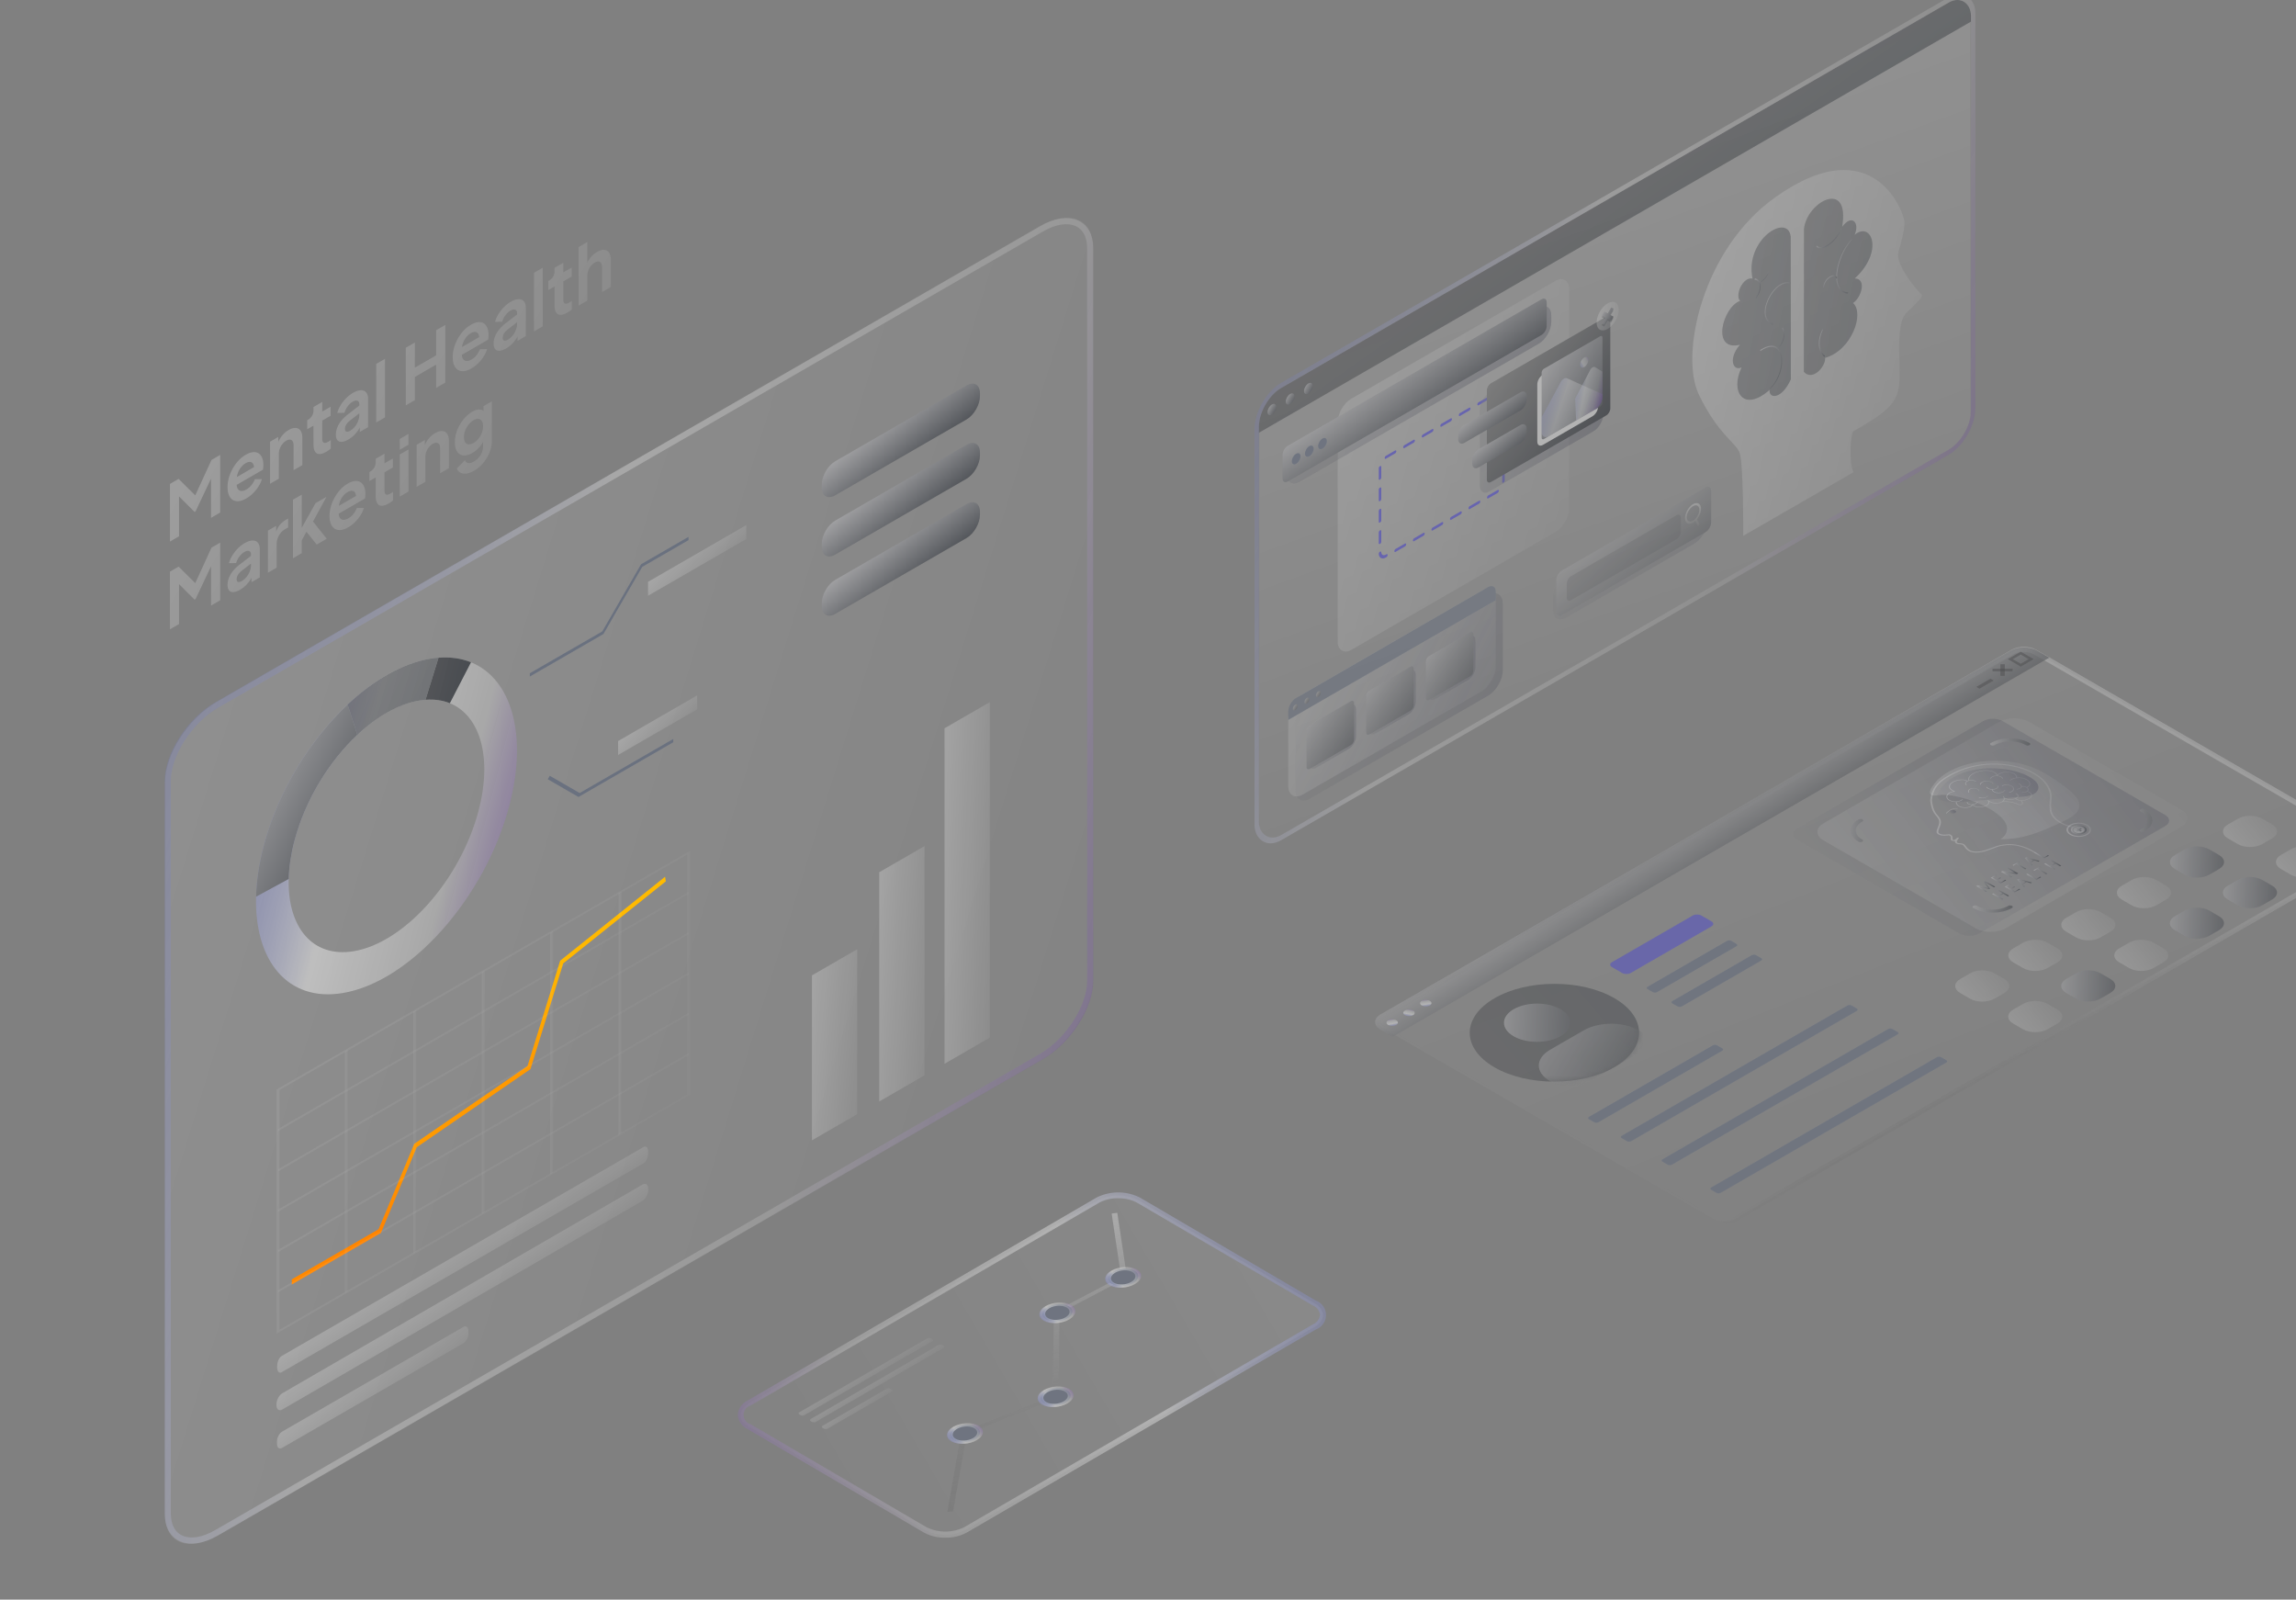 <svg width="445" height="310" fill="none" xmlns="http://www.w3.org/2000/svg"><rect width="100%" height="100%" fill="#808080" stroke="none"/><g clip-path="url(#a)"><g opacity=".5"><path d="M201.816 205.369 41.997 297.64c-5.521 3.188-9.997 1.38-9.997-4.039V151.627c0-5.419 4.476-12.396 9.997-15.584l159.819-92.27c5.521-3.189 9.997-1.38 9.997 4.039v141.973c0 5.419-4.476 12.396-9.997 15.584Z" fill="url(#b)" fill-opacity=".3"/><path d="M201.816 204.776 41.997 297.047c-5.319 3.071-9.483 1.261-9.483-3.743V151.33c0-5.004 4.164-11.622 9.483-14.693l159.819-92.272c5.319-3.07 9.484-1.26 9.484 3.743v141.974c0 5.005-4.165 11.623-9.484 14.694Z" stroke="url(#c)" stroke-opacity=".6" stroke-width="1.187"/></g><path opacity=".8" d="M98.713 156.139c3.642-13.862.355-24.642-7.423-27.79-1.854-.752-3.963-1.069-6.294-.892-.514.039-1.041.103-1.576.191-5.382.885-10.986 4.132-16.05 8.886-7.308 6.861-13.493 16.862-16.271 27.433-.917 3.49-1.394 6.782-1.472 9.807-.32 12.496 6.18 20.423 16.765 18.683 13.148-2.161 27.618-18.421 32.321-36.318Zm-30.191 28.21c-7.936 1.304-12.81-4.641-12.57-14.008.06-2.269.418-4.738 1.105-7.354 2.082-7.925 6.72-15.423 12.199-20.567 3.796-3.564 7.997-5.999 12.033-6.662.401-.066.796-.113 1.181-.143 1.749-.133 3.33.105 4.72.668 5.83 2.361 8.296 10.442 5.564 20.835-3.525 13.419-14.374 25.61-24.232 27.231Z" fill="url(#d)" fill-opacity=".6"/><path d="m69.256 142.42-1.886-5.886c-7.308 6.861-13.494 16.862-16.271 27.433-.917 3.49-1.394 6.783-1.472 9.808l6.326-3.434c.059-2.269.416-4.738 1.104-7.354 2.081-7.925 6.72-15.422 12.199-20.567Z" fill="url(#e)"/><path opacity=".5" d="m82.47 135.615 2.526-8.158c-.514.039-1.04.103-1.576.191-5.382.885-10.985 4.132-16.05 8.886l1.886 5.886c3.797-3.564 7.998-5.999 12.033-6.662.402-.066.796-.113 1.182-.143Z" fill="url(#f)"/><path opacity=".8" d="M91.29 128.349c-1.854-.752-3.963-1.069-6.294-.892l-2.526 8.158c1.748-.133 3.33.105 4.72.668l4.1-7.934Z" fill="url(#g)"/><path d="m179.186 163.971-8.775 5.066v44.426l8.775-5.066v-44.426Z" fill="url(#h)" fill-opacity=".3"/><path d="m166.141 183.962-8.774 5.066v31.966l8.774-5.066v-31.966Z" fill="url(#i)" fill-opacity=".3"/><path d="m191.84 136.075-8.775 5.066v65.016l8.775-5.066v-65.016Z" fill="url(#j)" fill-opacity=".3"/><path d="m129.05 170.805-.153-.89-20.326 16.264-6.328 20.409-21.958 15.082-6.91 16.548-16.819 9.716-.004.998 17.281-9.984 6.938-16.612 22.043-15.141 6.349-20.478 19.887-15.912Z" fill="url(#k)"/><path d="m161.878 95.985 25.45-14.694c1.439-.83 2.604-2.849 2.604-4.509v-.575c0-1.66-1.165-2.333-2.604-1.503l-25.45 14.694c-1.438.83-2.604 2.849-2.604 4.51v.574c0 1.66 1.166 2.333 2.604 1.503Z" fill="url(#l)"/><path d="m161.878 107.477 25.45-14.694c1.439-.83 2.604-2.85 2.604-4.51V87.7c0-1.66-1.165-2.333-2.604-1.503l-25.45 14.694c-1.438.83-2.604 2.849-2.604 4.509v.575c0 1.66 1.166 2.333 2.604 1.503Z" fill="url(#m)"/><path d="m161.878 118.968 25.45-14.693c1.439-.831 2.604-2.85 2.604-4.51v-.574c0-1.66-1.165-2.334-2.604-1.504l-25.45 14.694c-1.438.83-2.604 2.85-2.604 4.51v.574c0 1.661 1.166 2.334 2.604 1.503Z" fill="url(#n)"/><path d="m116.958 122.869-14.272 8.241v-.633l14.046-8.109 7.514-13.015 9.203-5.313v.632l-8.977 5.183-7.514 13.014Z" fill="#848D9F"/><path d="m116.958 122.869-14.272 8.241v-.633l14.046-8.109 7.514-13.015 9.203-5.313v.632l-8.977 5.183-7.514 13.014Z" fill="#000" fill-opacity=".2"/><path d="m130.484 143.847-18.367 10.604-5.951-3.437.387-.671 5.791 3.344 18.14-10.473v.633Z" fill="#848D9F"/><path d="m130.484 143.847-18.367 10.604-5.951-3.437.387-.671 5.791 3.344 18.14-10.473v.633Z" fill="#000" fill-opacity=".2"/><g opacity=".3" fill-opacity=".3"><path d="m133.753 212.182-80.169 46.285V211.15l80.169-46.285v47.317Zm-79.584 45.513 78.998-45.609v-46.449l-78.998 45.609v46.449Z" fill="url(#o)"/><path d="M133.459 204.103 53.876 250.05v.435l79.583-45.948v-.434Z" fill="url(#p)"/><path d="m133.459 196.289-79.583 45.948v.434l79.583-45.948v-.434Z" fill="url(#q)"/><path d="m133.459 188.475-79.583 45.948v.434l79.583-45.948v-.434Z" fill="url(#r)"/><path d="m133.459 180.661-79.583 45.948v.434l79.583-45.947v-.435Z" fill="url(#s)"/><path d="m133.459 172.848-79.583 45.947v.434l79.583-45.947v-.434Z" fill="url(#t)"/><path d="m120.486 172.741-.585.338v46.883l.585-.338v-46.883Z" fill="url(#u)"/><path d="m107.22 180.4-.585.338v46.883l.585-.338V180.4Z" fill="url(#v)"/><path d="m93.961 188.055-.585.338v46.883l.585-.337v-46.884Z" fill="url(#w)"/><path d="m80.695 195.715-.585.337v46.883l.585-.337v-46.883Z" fill="url(#x)"/><path d="m67.429 203.374-.585.338v46.883l.585-.338v-46.883Z" fill="url(#y)"/></g><path d="m144.641 101.764-19.037 10.992v2.697l19.037-10.991v-2.698Z" fill="url(#z)" fill-opacity=".3"/><path d="m135.122 134.765-15.325 8.848v2.698l15.325-8.849v-2.697Z" fill="url(#A)" fill-opacity=".3"/><path d="m124.758 222.278-70.177 40.516c-.474.274-.858 1.133-.858 1.919v.302c0 .786.384 1.201.858.928l70.177-40.517c.474-.273.858-1.132.858-1.918v-.302c0-.786-.384-1.202-.858-.928Z" fill="url(#B)" fill-opacity=".3"/><path d="m124.52 229.57-69.805 40.442c-.625.362-1.13 1.318-1.129 2.135v.186c.002.818.509 1.187 1.133.825l69.805-40.443c.625-.361 1.13-1.317 1.129-2.134l-.001-.187c-.001-.817-.508-1.186-1.132-.824Z" fill="url(#C)" fill-opacity=".3"/><path d="m89.807 257.167-35.132 20.284c-.544.313-.985 1.151-.985 1.87v.544c0 .719.441 1.048.985.734l35.132-20.283c.543-.314.984-1.152.984-1.871v-.544c0-.719-.44-1.048-.984-.734Z" fill="url(#D)" fill-opacity=".3"/><g opacity=".8"><path d="M145.231 271.943c-2.221 1.275-2.221 3.356 0 4.587l34.009 19.969a8.607 8.607 0 0 0 7.85 0l67.652-39.334c2.221-1.264 2.221-3.356 0-4.587l-34.098-19.958a8.567 8.567 0 0 0-7.85 0l-67.563 39.323Z" fill="url(#E)" fill-opacity=".3" style="mix-blend-mode:screen" opacity=".4"/><path d="M183.205 297.998a8.507 8.507 0 0 0 4.219-1.018l67.608-39.334a2.954 2.954 0 0 0 1.425-1.083 2.982 2.982 0 0 0 0-3.428 2.954 2.954 0 0 0-1.425-1.083l-34.098-19.969a9.387 9.387 0 0 0-4.203-.995 9.387 9.387 0 0 0-4.203.995l-67.607 39.323a3.348 3.348 0 0 0-1.921 2.786c.037.589.232 1.157.565 1.644.332.487.789.873 1.323 1.119l34.131 20.025a8.371 8.371 0 0 0 4.186 1.018Zm33.565-65.77a7.378 7.378 0 0 1 3.642.873l34.098 19.936a2.226 2.226 0 0 1 1.332 1.79 2.314 2.314 0 0 1-.443 1.094c-.239.32-.557.571-.923.729l-67.607 39.323a8.314 8.314 0 0 1-7.295 0l-34.098-19.969a1.866 1.866 0 0 1-.976-.676 1.887 1.887 0 0 1 .976-2.937l67.608-39.335a7.414 7.414 0 0 1 3.686-.828Z" fill="url(#F)" fill-opacity=".5" style="mix-blend-mode:screen"/><path d="m184.701 292.951-1.09.029 2.737-15.429 17.696-6.998.228-16.311 13.024-6.822-1.84-12.231 1.092-.145 1.891 12.567-13.075 6.848-.229 16.375-17.755 7.022-2.679 15.095Z" fill="url(#G)"/><path d="M206.351 269.212c1.289.446 1.547 1.47.576 2.289-.972.818-2.804 1.121-4.094.675-1.289-.446-1.547-1.471-.576-2.289.972-.819 2.805-1.121 4.094-.675Z" fill="#848D9F"/><path d="M206.351 269.212c1.289.446 1.547 1.47.576 2.289-.972.818-2.804 1.121-4.094.675-1.289-.446-1.547-1.471-.576-2.289.972-.819 2.805-1.121 4.094-.675Z" fill="#000" fill-opacity=".2"/><path d="M207.362 271.652c-1.151.97-3.332 1.33-4.861.801-1.528-.528-1.835-1.748-.683-2.718 1.151-.971 3.332-1.33 4.861-.802 1.528.529 1.835 1.748.683 2.719Zm-4.669-1.614c-.788.664-.578 1.498.468 1.86 1.046.361 2.538.115 3.326-.549.788-.664.578-1.498-.468-1.86-1.046-.361-2.538-.115-3.326.549Z" fill="url(#H)" fill-opacity=".6"/><path d="M206.696 252.941c1.289.445 1.547 1.47.576 2.289-.971.818-2.804 1.12-4.093.675-1.29-.446-1.548-1.471-.576-2.289.971-.819 2.804-1.121 4.093-.675Z" fill="#848D9F"/><path d="M206.696 252.941c1.289.445 1.547 1.47.576 2.289-.971.818-2.804 1.12-4.093.675-1.29-.446-1.548-1.471-.576-2.289.971-.819 2.804-1.121 4.093-.675Z" fill="#000" fill-opacity=".2"/><path d="M207.708 255.381c-1.151.97-3.332 1.33-4.86.801-1.529-.528-1.836-1.748-.684-2.718 1.151-.97 3.332-1.33 4.861-.801 1.528.528 1.835 1.747.683 2.718Zm-4.669-1.614c-.788.664-.578 1.498.468 1.86 1.046.361 2.538.115 3.326-.549.788-.664.578-1.498-.468-1.86-1.046-.361-2.538-.115-3.326.549Z" fill="url(#I)" fill-opacity=".6"/><path d="M219.449 246.069c1.289.445 1.547 1.47.575 2.289-.971.818-2.804 1.121-4.093.675-1.289-.446-1.547-1.471-.576-2.289.971-.819 2.804-1.121 4.094-.675Z" fill="#848D9F"/><path d="M219.449 246.069c1.289.445 1.547 1.47.575 2.289-.971.818-2.804 1.121-4.093.675-1.289-.446-1.547-1.471-.576-2.289.971-.819 2.804-1.121 4.094-.675Z" fill="#000" fill-opacity=".2"/><path d="M220.459 248.509c-1.151.971-3.332 1.33-4.86.802-1.529-.529-1.836-1.748-.684-2.719 1.151-.97 3.332-1.33 4.861-.801 1.528.528 1.835 1.748.683 2.718Zm-4.669-1.614c-.788.664-.578 1.498.468 1.86 1.046.361 2.538.116 3.326-.549.788-.663.578-1.498-.468-1.859-1.046-.362-2.538-.116-3.326.548Z" fill="url(#J)" fill-opacity=".6"/><path d="M188.786 276.33c1.289.446 1.547 1.471.575 2.289-.971.819-2.804 1.121-4.093.675-1.289-.446-1.547-1.471-.576-2.289.971-.819 2.804-1.121 4.094-.675Z" fill="#848D9F"/><path d="M188.786 276.33c1.289.446 1.547 1.471.575 2.289-.971.819-2.804 1.121-4.093.675-1.289-.446-1.547-1.471-.576-2.289.971-.819 2.804-1.121 4.094-.675Z" fill="#000" fill-opacity=".2"/><path d="M189.801 278.771c-1.151.97-3.332 1.33-4.861.801-1.528-.528-1.835-1.748-.683-2.718 1.151-.971 3.332-1.33 4.86-.802 1.529.529 1.836 1.748.684 2.719Zm-4.669-1.614c-.788.664-.578 1.498.468 1.859 1.046.362 2.538.116 3.326-.548.788-.664.578-1.498-.468-1.86-1.046-.361-2.538-.115-3.326.549Z" fill="url(#K)" fill-opacity=".6"/><path opacity=".7" d="m179.766 259.35-24.897 14.375c-.168.097-.108.288.133.428l.093.053c.242.14.574.174.742.077l24.897-14.374c.168-.097.108-.289-.133-.428l-.093-.054c-.242-.139-.574-.174-.742-.077Z" fill="url(#L)" fill-opacity=".3"/><path opacity=".7" d="m181.881 260.668-24.722 14.323c-.221.129-.197.35.055.495l.058.033c.251.144.635.158.856.03l24.722-14.323c.221-.128.196-.35-.056-.494l-.057-.033c-.252-.145-.635-.159-.856-.031Z" fill="url(#M)" fill-opacity=".3"/><path opacity=".7" d="m171.887 269.119-12.464 7.196c-.193.111-.17.305.051.432l.167.097c.221.128.556.141.749.029l12.464-7.196c.193-.111.17-.305-.051-.432l-.167-.097c-.221-.127-.556-.141-.749-.029Z" fill="url(#N)" fill-opacity=".3"/></g><g opacity=".8"><g clip-path="url(#O)"><path opacity=".7" d="M381.926 81.69V1.043c0-1.657-1.163-2.328-2.598-1.5L246.656 76.141c-1.435.829-2.598 2.843-2.598 4.5v80.648c0 1.656 1.163 2.328 2.598 1.5L379.328 86.19c1.435-.828 2.598-2.843 2.598-4.5Z" fill="url(#P)" fill-opacity=".3"/><rect opacity=".7" width="51.793" height="48.672" rx="3" transform="matrix(.866 -.5 0 1 259.268 78.792)" fill="url(#Q)" fill-opacity=".3"/><path d="M298.25 59.687 251.881 86.46c-1.331.768-2.41 2.637-2.41 4.174v1.35c0 1.537 1.079 2.16 2.41 1.391l46.369-26.771c1.331-.768 2.41-2.637 2.41-4.174v-1.35c0-1.537-1.079-2.16-2.41-1.392Z" fill="url(#R)" fill-opacity=".3" style="mix-blend-mode:multiply"/><path d="m298.765 58-49.174 28.391c-.557.321-1.008 1.103-1.008 1.745v4.589c0 .642.451.903 1.008.581l49.174-28.39c.556-.321 1.007-1.103 1.007-1.746v-4.588c0-.642-.451-.903-1.007-.582Z" fill="url(#S)"/><path d="M252.034 88.656c.106-.582-.173-.943-.625-.805-.451.137-.903.721-1.01 1.304-.106.582.173.943.625.805.451-.137.903-.72 1.01-1.304Z" fill="#848D9F"/><path d="M252.034 88.656c.106-.582-.173-.943-.625-.805-.451.137-.903.721-1.01 1.304-.106.582.173.943.625.805.451-.137.903-.72 1.01-1.304Z" fill="#000" fill-opacity=".2"/><path d="M254.091 88.147c.428-.452.632-1.137.454-1.53-.177-.392-.668-.343-1.097.11-.428.452-.632 1.136-.454 1.528.177.393.668.344 1.097-.108Z" fill="#848D9F"/><path d="M254.091 88.147c.428-.452.632-1.137.454-1.53-.177-.392-.668-.343-1.097.11-.428.452-.632 1.136-.454 1.528.177.393.668.344 1.097-.108Z" fill="#000" fill-opacity=".2"/><path d="M256.642 86.673c.428-.452.632-1.136.454-1.529-.177-.392-.668-.343-1.097.109-.428.452-.632 1.137-.454 1.529.177.392.669.344 1.097-.109Z" fill="#848D9F"/><path d="M256.642 86.673c.428-.452.632-1.136.454-1.529-.177-.392-.668-.343-1.097.109-.428.452-.632 1.137-.454 1.529.177.392.669.344 1.097-.109Z" fill="#000" fill-opacity=".2"/><path d="M267.467 92.958a.494.494 0 0 0 .171-.18.49.49 0 0 0 .071-.24v-2.074c-.003-.07-.03-.121-.076-.144-.045-.023-.104-.016-.167.02a.49.49 0 0 0-.166.172.498.498 0 0 0-.076.232v2.075c0 .037.006.07.018.096.012.027.03.048.053.06a.13.13 0 0 0 .079.016.238.238 0 0 0 .093-.033ZM268.607 88.902l1.794-1.036a.52.52 0 0 0 .163-.182.5.5 0 0 0 .066-.23c0-.072-.024-.128-.066-.155-.043-.028-.101-.026-.163.006l-1.797 1.037a.518.518 0 0 0-.162.182.49.49 0 0 0-.067.23c0 .072.024.128.067.155.042.028.101.026.162-.006l.003-.001ZM267.467 105.403a.491.491 0 0 0 .171-.181.492.492 0 0 0 .071-.239v-2.075c-.003-.069-.03-.12-.076-.143-.045-.024-.104-.016-.167.019a.494.494 0 0 0-.166.173.497.497 0 0 0-.076.232v2.075c0 .036.006.069.018.096.012.027.03.048.053.061a.13.13 0 0 0 .079.015.232.232 0 0 0 .093-.033ZM267.467 101.255a.491.491 0 0 0 .171-.181.492.492 0 0 0 .071-.239V98.76c-.003-.07-.03-.12-.076-.144-.045-.023-.104-.016-.167.02a.491.491 0 0 0-.166.173.498.498 0 0 0-.076.232v2.078c.001.073.027.129.072.154.046.025.107.019.171-.018ZM267.467 97.106a.494.494 0 0 0 .171-.18.49.49 0 0 0 .071-.24v-2.074c-.003-.07-.03-.121-.076-.144-.045-.023-.104-.016-.167.02a.49.49 0 0 0-.166.173.498.498 0 0 0-.076.231v2.075c0 .037.006.07.018.097.012.027.03.047.053.06a.13.13 0 0 0 .079.015.238.238 0 0 0 .093-.033ZM272.197 86.829l1.797-1.037a.52.52 0 0 0 .163-.182.5.5 0 0 0 .066-.231c0-.072-.024-.127-.066-.154-.043-.028-.101-.026-.163.006l-1.797 1.037a.508.508 0 0 0-.162.182.49.49 0 0 0-.067.23c0 .072.024.128.067.155.042.028.1.026.162-.006ZM286.567 78.532l1.797-1.037a.518.518 0 0 0 .162-.182.487.487 0 0 0 .066-.23c0-.072-.023-.127-.066-.155-.042-.028-.101-.025-.162.006l-1.797 1.038a.519.519 0 0 0-.163.181.5.5 0 0 0-.066.231c0 .072.024.127.066.155.043.027.101.025.163-.007ZM282.975 80.606l1.797-1.037a.507.507 0 0 0 .162-.182.49.49 0 0 0 .067-.23c0-.072-.024-.128-.067-.155-.042-.028-.1-.026-.162.006l-1.797 1.037a.52.52 0 0 0-.163.182.5.5 0 0 0-.066.23c0 .073.024.128.066.155.043.028.101.026.163-.006ZM279.382 82.68l1.796-1.037a.51.51 0 0 0 .163-.181.487.487 0 0 0 .066-.231c0-.072-.023-.127-.066-.155-.042-.027-.101-.025-.163.006l-1.796 1.038a.519.519 0 0 0-.163.181.5.5 0 0 0-.066.231c0 .072.024.127.066.155.043.027.101.025.163-.006ZM268.698 107.421l-.091.053c-.226.129-.443.156-.609.074-.166-.081-.268-.265-.286-.514a.207.207 0 0 0-.026-.091.121.121 0 0 0-.058-.052.143.143 0 0 0-.083-.006.272.272 0 0 0-.094.041.433.433 0 0 0-.091.082.565.565 0 0 0-.121.233.361.361 0 0 0-.011.115c.028.385.185.668.44.794.256.126.591.085.939-.115l.091-.052a.489.489 0 0 0 .172-.182.495.495 0 0 0 .072-.24c0-.074-.026-.131-.072-.157-.045-.026-.107-.02-.172.017ZM275.79 84.754l1.797-1.037a.507.507 0 0 0 .162-.181.49.49 0 0 0 .067-.231c0-.072-.024-.127-.067-.155-.042-.028-.1-.025-.162.006l-1.797 1.038a.52.52 0 0 0-.163.181.5.5 0 0 0-.066.231c0 .072.024.127.066.155.043.027.101.025.163-.007ZM290.253 94.976l-1.796 1.037a.506.506 0 0 0-.172.182.494.494 0 0 0-.071.24c0 .074.025.13.071.157.046.026.108.02.172-.017l1.801-1.04a.427.427 0 0 0 .093-.075.56.56 0 0 0 .148-.344c-.001-.074-.027-.13-.073-.157-.046-.026-.108-.02-.173.017ZM291.391 76.96l.019-.01a.464.464 0 0 0 .092-.082.617.617 0 0 0 .12-.233.36.36 0 0 0 .011-.116c-.028-.383-.186-.665-.441-.79-.256-.125-.59-.084-.938.115l-.094.054a.52.52 0 0 0-.163.182.5.5 0 0 0-.066.23c0 .072.024.128.066.155.043.028.101.025.163-.006l.094-.054c.226-.13.443-.156.609-.075.165.08.268.264.286.513.005.067.033.117.077.138.045.022.104.015.165-.02ZM291.395 86.768a.43.43 0 0 0-.093.075.612.612 0 0 0-.132.228.426.426 0 0 0-.018.118v2.075c.004.069.031.12.076.144.045.023.105.016.167-.02a.501.501 0 0 0 .167-.173.522.522 0 0 0 .076-.232V86.91a.24.24 0 0 0-.019-.097.131.131 0 0 0-.052-.061.13.13 0 0 0-.079-.016.236.236 0 0 0-.093.033ZM291.395 90.916a.43.43 0 0 0-.093.075.612.612 0 0 0-.132.228.426.426 0 0 0-.018.118v2.075c.004.07.031.12.076.144.045.023.105.016.167-.02a.501.501 0 0 0 .167-.173.521.521 0 0 0 .076-.231v-2.075a.24.24 0 0 0-.019-.097.131.131 0 0 0-.052-.06.13.13 0 0 0-.079-.016.238.238 0 0 0-.093.032ZM291.395 78.472a.433.433 0 0 0-.094.075.562.562 0 0 0-.15.346v2.072a.244.244 0 0 0 .015.104.13.13 0 0 0 .051.067c.023.014.05.02.081.019a.232.232 0 0 0 .096-.033.44.44 0 0 0 .097-.079.604.604 0 0 0 .132-.238.402.402 0 0 0 .014-.12v-2.073a.24.24 0 0 0-.018-.096.127.127 0 0 0-.053-.061.127.127 0 0 0-.078-.016.228.228 0 0 0-.093.033ZM291.395 82.62a.432.432 0 0 0-.093.074.617.617 0 0 0-.132.228.426.426 0 0 0-.018.119v2.074c.004.07.031.121.076.144.045.023.105.016.167-.02a.501.501 0 0 0 .167-.172.522.522 0 0 0 .076-.232V82.76a.24.24 0 0 0-.019-.097.131.131 0 0 0-.052-.06.13.13 0 0 0-.079-.016.238.238 0 0 0-.093.032ZM283.068 99.125l-1.795 1.037a.485.485 0 0 0-.172.181.495.495 0 0 0-.072.24c0 .074.026.131.072.157.045.027.107.021.172-.017l1.795-1.037a.488.488 0 0 0 .172-.181.495.495 0 0 0 .072-.24c0-.074-.026-.131-.072-.157-.045-.027-.107-.02-.172.017ZM279.476 101.199l-1.793 1.035a.489.489 0 0 0-.172.182.494.494 0 0 0-.072.239c0 .075.026.131.072.158.045.026.107.02.172-.017l1.796-1.037a.505.505 0 0 0 .172-.182.503.503 0 0 0 .071-.239c0-.075-.026-.132-.071-.158-.046-.026-.108-.02-.172.017l-.003.002ZM275.883 103.273l-1.795 1.037a.496.496 0 0 0-.173.181.507.507 0 0 0-.071.24c0 .075.026.131.071.158.046.026.108.02.173-.017l1.795-1.037a.496.496 0 0 0 .172-.182.495.495 0 0 0 .072-.24c0-.074-.026-.131-.072-.157-.045-.026-.107-.02-.172.017ZM286.661 97.05l-1.798 1.038a.498.498 0 0 0-.172.182.494.494 0 0 0-.071.24c0 .074.025.131.071.157.046.027.107.02.172-.017l1.796-1.037a.505.505 0 0 0 .172-.181.505.505 0 0 0 .071-.24c0-.074-.026-.131-.071-.157-.046-.027-.108-.02-.172.017l.002-.002ZM272.291 105.347l-1.796 1.037a.485.485 0 0 0-.172.181.498.498 0 0 0-.072.24c0 .075.026.131.072.158.045.026.107.02.172-.017l1.796-1.037a.505.505 0 0 0 .172-.182.504.504 0 0 0 .071-.24c0-.074-.026-.131-.071-.157-.046-.026-.108-.02-.172.017Z" fill="#605DBA"/><path d="m308.839 64.455-20.133 11.624c-1.048.605-1.897 2.076-1.897 3.286v14.752c0 1.21.849 1.7 1.897 1.095l20.133-11.624c1.048-.605 1.898-2.076 1.898-3.286V65.55c0-1.21-.85-1.7-1.898-1.095Z" fill="url(#T)" fill-opacity=".3" style="mix-blend-mode:multiply"/><path d="m311.31 61.38-22.342 12.9c-.438.252-.793.867-.793 1.373v17.301c0 .506.355.711.793.458l22.342-12.899c.438-.253.793-.868.793-1.373V61.838c0-.506-.355-.71-.793-.458Z" fill="url(#U)"/><path d="M312.421 63.08c1.096-1.158 1.616-2.91 1.162-3.913-.454-1.003-1.71-.879-2.806.278s-1.617 2.909-1.163 3.912c.454 1.004 1.711.88 2.807-.278Z" fill="url(#V)" fill-opacity=".3"/><path opacity=".3" d="m312.709 60.163-.466-.27-.666 1.153-.665-.384-.467.808.666.384-.666 1.152.467.27.665-1.153.666.385.466-.809-.665-.384.665-1.152Z" fill="url(#W)" style="mix-blend-mode:multiply"/><path d="m312.731 59.84-.467-.269-.665 1.152-.666-.383-.466.807.665.385-.665 1.152.466.27.666-1.153.665.384.467-.808-.665-.384.665-1.153Z" fill="url(#X)"/><path d="m308.648 67.052-9.601 5.543c-.606.35-1.097 1.2-1.097 1.9v11.087c0 .7.491.983 1.097.633l9.601-5.543c.606-.35 1.097-1.2 1.097-1.9V67.685c0-.7-.491-.983-1.097-.633Z" fill="#BFBFBF" style="mix-blend-mode:multiply"/><path d="m310.128 65.176-10.878 6.28a1.014 1.014 0 0 0-.458.795v12.56c0 .293.205.412.458.266l10.878-6.28c.254-.147.459-.503.459-.795V65.44c0-.293-.205-.411-.459-.265Z" fill="url(#Y)"/><path opacity=".5" d="M310.587 76.877V72.03l-1.441-.88a.348.348 0 0 0-.223-.045.656.656 0 0 0-.265.098c-.091.055-.18.131-.262.223a1.545 1.545 0 0 0-.214.312l-2.903 5.53.198 4.215 3.678-2.124c.38-.22.743-.605 1.012-1.07.268-.465.42-.972.42-1.41Z" fill="url(#Z)" fill-opacity=".6"/><path opacity=".5" d="M303.691 73.3c-.172-.077-.397-.038-.626.108a1.85 1.85 0 0 0-.599.675l-3.674 6.791v2.813c0 .44.151.774.42.93.269.155.635.12 1.016-.1l8.93-5.157c.381-.22.746-.605 1.015-1.072.269-.466.421-.975.421-1.415v-.467l-6.903-3.106Z" fill="url(#aa)" fill-opacity=".6"/><path opacity=".5" d="M307.615 70.54c.312-.542.312-1.128 0-1.308-.313-.18-.82.112-1.133.654-.312.541-.312 1.127 0 1.307.313.18.82-.112 1.133-.653Z" fill="url(#ab)" fill-opacity=".6"/><path d="m294.679 76.042-10.843 6.26c-.674.39-1.221 1.336-1.221 2.114v.684c0 .778.547 1.094 1.221.705l10.843-6.26c.674-.39 1.22-1.336 1.22-2.115v-.683c0-.779-.546-1.094-1.22-.705Z" fill="url(#ac)"/><path d="m294.678 82.382-8.119 4.688c-.674.389-1.22 1.335-1.22 2.114v.683c0 .779.546 1.094 1.22.705l8.119-4.687c.674-.39 1.221-1.336 1.221-2.114v-.684c0-.779-.547-1.094-1.221-.705Z" fill="url(#ad)"/><path opacity=".5" d="M379.402-.492 246.598 76.182c-1.435.829-2.598 2.843-2.598 4.5v3.18L382 4.188v-3.18c0-1.657-1.163-2.329-2.598-1.5Z" fill="url(#ae)"/><path d="M253.585 76.27c.469-.27.849-.93.849-1.471 0-.542-.38-.762-.849-.491-.47.27-.85.93-.85 1.472 0 .542.38.761.85.49Z" fill="url(#af)"/><path d="M250.053 78.31c.469-.272.85-.93.85-1.472 0-.542-.381-.762-.85-.491s-.85.93-.85 1.472c0 .542.381.761.85.49Z" fill="url(#ag)"/><path d="M246.522 80.348c.469-.271.85-.93.85-1.472 0-.542-.381-.761-.85-.49-.469.27-.85.93-.85 1.471 0 .542.381.762.85.491Z" fill="url(#ah)"/><path d="M344.097 38.217c-14.257 10.122-18.518 30.59-14.851 38.215 3.666 7.625 7.059 9.262 7.884 11.22.825 1.958.733 16.196.733 16.196l21.36-12.332c-.917-2.011-.55-7.515 0-7.94 6.326-3.652 8.251-5.186 8.801-8.573.549-3.387-.826-12.015 1.375-14.238 2.2-2.224 3.575-3.333 2.933-3.811-.642-.48-5.042-5.663-4.4-8.045.642-2.382 1.191-4.287 1.191-5.875s-5.866-18.418-25.026-4.817Z" fill="url(#ai)" fill-opacity=".3"/><path opacity=".4" d="M347.072 45.871c-.53-4.703-8.988.569-7.406 8.113-1.913-.377-3.447 3.233-2.414 4.336-3.317 1.099-5.728 9.884-.024 8.49-2.35 2.713-1.328 5.199.318 4.39-2.246 4.62.275 8.864 5.431 4.366-.188 1.756 2.345 1.9 4.116-2.047l-.021-27.648Z" fill="url(#aj)"/><path opacity=".4" d="M349.631 44.394c.531-5.316 8.989-9.811 7.407-.44 1.912-2.585 3.446-.746 2.414 1.549 3.316-2.731 5.729 3.27.023 8.462 2.35 0 1.328 3.666-.318 4.759 2.246 2.025-.275 9.18-5.43 10.635.188 1.54-2.346 4.609-4.116 2.707l.02-27.672Z" fill="url(#ak)"/><path d="M340.296 57.843a.075.075 0 0 1-.045.012.042.042 0 0 1-.032-.02.061.061 0 0 1-.011-.031.101.101 0 0 1 .003-.042.197.197 0 0 1 .044-.085c.481-.576.778-1.339.794-2.04.008-.4-.074-.743-.238-.995a.948.948 0 0 0-.698-.439c-.02-.002-.034-.016-.04-.04a.14.14 0 0 1 .011-.082.2.2 0 0 1 .054-.077c.022-.02.046-.03.066-.027.319.04.581.205.761.48.179.274.268.648.26 1.084-.018.776-.35 1.623-.887 2.267a.154.154 0 0 1-.042.035Z" fill="url(#al)"/><path d="M341.373 54.62a1.73 1.73 0 0 1-.441.187.055.055 0 0 1-.031-.001.044.044 0 0 1-.022-.017c-.011-.018-.014-.044-.007-.074a.195.195 0 0 1 .042-.085.131.131 0 0 1 .067-.047c.114-.027 1.129-.313 1.661-1.821a.207.207 0 0 1 .053-.08.13.13 0 0 1 .035-.024.071.071 0 0 1 .033-.008c.01 0 .019.004.027.01a.054.054 0 0 1 .016.026c.003.011.005.024.003.038a.148.148 0 0 1-.01.045c-.359 1.01-.953 1.578-1.426 1.85Z" fill="url(#am)"/><path d="M343.546 62.894c-.021.012-.04.015-.056.01-1.884-.687-1.722-3.094-.776-5.04.894-1.838 2.638-3.593 4.356-3.1a.044.044 0 0 1 .023.016.083.083 0 0 1 .011.03.112.112 0 0 1-.002.04.193.193 0 0 1-.015.045.187.187 0 0 1-.057.073.105.105 0 0 1-.034.017.058.058 0 0 1-.031 0c-1.624-.462-3.27 1.191-4.113 2.925-.895 1.841-1.043 4.12.749 4.773a.043.043 0 0 1 .023.017c.005.008.009.02.01.032a.155.155 0 0 1-.003.042.205.205 0 0 1-.018.045.189.189 0 0 1-.067.075Z" fill="url(#an)"/><path d="M343.132 75.32c-.022.016-.045.023-.063.019-.019-.005-.031-.021-.035-.045a.16.16 0 0 1 .015-.082.206.206 0 0 1 .056-.072c1.743-1.67 2.353-4.349 2.043-6.021-.293-1.58-1.473-2.704-3.9-1.124a.097.097 0 0 1-.035.016.05.05 0 0 1-.031-.003.044.044 0 0 1-.021-.02.08.08 0 0 1-.007-.037.13.13 0 0 1 .005-.042.202.202 0 0 1 .046-.086.159.159 0 0 1 .033-.029c2.544-1.655 3.777-.474 4.085 1.182.324 1.75-.322 4.56-2.16 6.319a.17.17 0 0 1-.031.024Z" fill="url(#ao)"/><path d="M344.49 67.569a.095.095 0 0 1-.034.015.053.053 0 0 1-.03-.001.045.045 0 0 1-.021-.019.078.078 0 0 1-.01-.032.153.153 0 0 1 .004-.042.197.197 0 0 1 .017-.044.2.2 0 0 1 .026-.04.213.213 0 0 1 .033-.03c.225-.17.438-.396.619-.66.181-.263.325-.555.418-.848.27-.813.231-1.651-.099-2.133a.068.068 0 0 1-.012-.031.16.16 0 0 1 .018-.086.17.17 0 0 1 .027-.04.191.191 0 0 1 .032-.034.11.11 0 0 1 .035-.017.052.052 0 0 1 .031 0c.009.004.016.01.022.019.357.523.398 1.428.105 2.317-.105.33-.267.657-.47.954a3.242 3.242 0 0 1-.694.745l-.017.007Z" fill="url(#ap)"/><path d="m354.138 47.69-.015.01c-.872.503-1.66.556-2.055.15a.05.05 0 0 1-.014-.029.123.123 0 0 1-.002-.038.19.19 0 0 1 .036-.087.182.182 0 0 1 .031-.035.125.125 0 0 1 .034-.02.067.067 0 0 1 .033-.006.045.045 0 0 1 .025.013c.363.375 1.098.315 1.913-.152 1.046-.593 2.01-1.734 2.654-3.121a.192.192 0 0 1 .058-.074c.023-.017.046-.024.065-.019.019.005.031.022.035.046a.16.16 0 0 1-.016.085c-.674 1.452-1.688 2.646-2.782 3.278Z" fill="url(#aq)"/><path d="M358.087 56.88a.079.079 0 0 1-.046.013c-1.461-.166-2.24-1.46-2.136-3.554.115-2.339 1.323-5.206 2.936-6.972a.14.14 0 0 1 .034-.03.082.082 0 0 1 .034-.014.044.044 0 0 1 .029.005.04.04 0 0 1 .019.023.06.06 0 0 1 .009.034.193.193 0 0 1-.053.126c-1.556 1.704-2.721 4.474-2.833 6.739-.099 2.008.648 3.257 2.051 3.417.022-.006.04 0 .051.016.012.016.014.041.009.07a.206.206 0 0 1-.04.081.136.136 0 0 1-.064.047Z" fill="url(#ar)"/><path d="m353.446 55.79-.005.002a.084.084 0 0 1-.034.012.045.045 0 0 1-.029-.007.05.05 0 0 1-.018-.025.11.11 0 0 1-.004-.037c.032-.701.439-1.465 1.036-1.955.327-.268.668-.416.969-.419.3-.003.542.138.688.401.011.018.013.045.005.075a.204.204 0 0 1-.044.084.125.125 0 0 1-.067.045c-.022.005-.04-.003-.051-.021a.657.657 0 0 0-.608-.356c-.265.002-.566.132-.856.369-.412.336-.863.958-.897 1.688a.177.177 0 0 1-.026.082.17.17 0 0 1-.059.061Z" fill="url(#as)"/><path d="M353.607 69.127a.078.078 0 0 1-.038.012.043.043 0 0 1-.031-.011c-1.211-1.034-1.359-3.126-.368-5.205a.212.212 0 0 1 .058-.072.101.101 0 0 1 .034-.017.056.056 0 0 1 .031 0 .043.043 0 0 1 .022.015.06.06 0 0 1 .011.031.113.113 0 0 1-.002.04.193.193 0 0 1-.015.045c-.94 1.974-.793 3.97.365 4.959a.044.044 0 0 1 .017.024.09.09 0 0 1 .004.038.15.15 0 0 1-.011.044.185.185 0 0 1-.022.043.176.176 0 0 1-.055.054Z" fill="url(#at)"/><g opacity=".5"><path d="m328.378 96.697-24.787 14.311c-1.441.832-2.609 2.855-2.609 4.518v2.637c0 1.664 1.168 2.338 2.609 1.506l24.787-14.31c1.441-.832 2.608-2.855 2.608-4.518v-2.638c0-1.663-1.167-2.338-2.608-1.506Z" fill="url(#au)" fill-opacity=".3" style="mix-blend-mode:multiply"/><path d="m330.554 94.478-27.823 16.064c-.602.347-1.09 1.193-1.09 1.888v6.143c0 .696.488.978 1.09.63l27.823-16.064c.602-.347 1.091-1.193 1.091-1.888v-6.143c0-.696-.489-.978-1.091-.63Z" fill="url(#av)"/><path opacity=".3" d="m324.928 99.853-20.432 11.797c-.463.267-.838.917-.838 1.451v2.726c0 .534.375.751.838.484l20.432-11.797c.463-.267.838-.917.838-1.452v-2.725c0-.534-.375-.75-.838-.484Z" fill="url(#aw)"/><path d="M329.686 98.61c0-.354-.091-.648-.262-.844-.17-.196-.412-.285-.695-.257-.284.028-.595.172-.896.415a3.431 3.431 0 0 0-.794.948c-.216.375-.364.78-.424 1.161-.06.382-.029.724.088.983.118.26.316.425.571.474.255.05.555-.019.861-.196.149-.085.296-.195.438-.326l.546.979.302-.344-.537-.964c.242-.295.445-.638.586-.995a2.89 2.89 0 0 0 .216-1.034Zm-2.764 1.595c0-.277.071-.589.204-.896.134-.308.323-.597.545-.831.222-.234.466-.403.701-.485.236-.082.452-.073.622.025.17.098.285.281.332.526.047.245.023.54-.069.85a2.93 2.93 0 0 1-.447.887c-.2.269-.434.487-.675.625-.321.186-.63.216-.858.085-.227-.132-.355-.414-.355-.786Z" fill="url(#ax)"/></g><g opacity=".7"><path d="m288.42 115.371-34.515 19.927c-1.572.908-2.846 3.114-2.846 4.929v12.885c0 1.815 1.274 2.551 2.846 1.643l34.515-19.927c1.571-.907 2.846-3.114 2.846-4.929v-12.885c0-1.815-1.275-2.55-2.846-1.643Z" fill="url(#ay)" fill-opacity=".3" style="mix-blend-mode:multiply"/><path d="m287.044 114.577-34.515 19.927c-1.572.907-2.846 3.114-2.846 4.929v12.885c0 1.814 1.274 2.55 2.846 1.643l34.515-19.927c1.571-.908 2.846-3.115 2.846-4.93V116.22c0-1.815-1.275-2.551-2.846-1.643Z" fill="url(#az)" fill-opacity=".3"/><path d="m288.388 113.8-37.203 21.48c-.398.23-.78.633-1.062 1.12-.281.488-.44 1.02-.44 1.48v1.638l40.208-23.215v-1.637c0-.228-.039-.431-.114-.598a.812.812 0 0 0-.326-.374.807.807 0 0 0-.488-.094 1.458 1.458 0 0 0-.575.2Z" fill="#848D9F"/><path d="m288.388 113.8-37.203 21.48c-.398.23-.78.633-1.062 1.12-.281.488-.44 1.02-.44 1.48v1.638l40.208-23.215v-1.637c0-.228-.039-.431-.114-.598a.812.812 0 0 0-.326-.374.807.807 0 0 0-.488-.094 1.458 1.458 0 0 0-.575.2Z" fill="#000" fill-opacity=".2"/><path d="M251.046 137.623c.253-.146.458-.502.458-.795 0-.292-.205-.411-.458-.264a1.012 1.012 0 0 0-.459.794c0 .293.205.411.459.265Z" fill="url(#aA)"/><path d="M253.284 136.331c.253-.147.459-.502.459-.795 0-.292-.206-.411-.459-.265a1.016 1.016 0 0 0-.459.795c0 .292.206.411.459.265Z" fill="url(#aB)"/><path d="M255.523 135.038c.253-.146.458-.502.458-.794 0-.293-.205-.411-.458-.265a1.012 1.012 0 0 0-.459.794c0 .293.205.411.459.265Z" fill="url(#aC)"/><path d="m261.378 136.657-6.276 3.624c-.808.466-1.462 1.6-1.462 2.533v5.13c0 .933.654 1.31 1.462.844l6.276-3.623c.808-.467 1.462-1.6 1.462-2.533v-5.13c0-.933-.654-1.311-1.462-.845Z" fill="url(#aD)" fill-opacity=".3" style="mix-blend-mode:multiply"/><path d="m261.818 135.885-7.978 4.606c-.338.195-.611.669-.611 1.059v7.095c0 .39.273.548.611.353l7.978-4.606c.337-.195.611-.669.611-1.059v-7.095c0-.39-.274-.548-.611-.353Z" fill="url(#aE)"/><path d="m272.943 129.98-6.276 3.624c-.808.466-1.462 1.6-1.462 2.533v5.13c0 .933.654 1.31 1.462.844l6.276-3.623c.808-.467 1.462-1.6 1.462-2.533v-5.13c0-.933-.654-1.311-1.462-.845Z" fill="url(#aF)" fill-opacity=".3" style="mix-blend-mode:multiply"/><path d="m273.382 129.208-7.977 4.606c-.338.195-.612.669-.612 1.059v7.095c0 .39.274.548.612.353l7.977-4.606c.338-.195.612-.669.612-1.059v-7.095c0-.39-.274-.548-.612-.353Z" fill="url(#aG)"/><path d="m284.507 123.304-6.276 3.623c-.808.467-1.462 1.601-1.462 2.533v5.131c0 .932.654 1.31 1.462.844l6.276-3.624c.807-.466 1.462-1.6 1.462-2.532v-5.131c0-.932-.655-1.31-1.462-.844Z" fill="url(#aH)" fill-opacity=".3" style="mix-blend-mode:multiply"/><path d="m284.946 122.532-7.977 4.605c-.338.195-.612.67-.612 1.06v7.094c0 .39.274.549.612.354l7.977-4.606c.338-.195.611-.669.611-1.059v-7.095c0-.39-.273-.549-.611-.353Z" fill="url(#aI)"/></g></g><rect x="-.433" y="-.25" width="160.349" height="87.647" rx="5.5" transform="matrix(.866 -.5 0 1 243.942 77.458)" stroke="url(#aJ)" stroke-opacity=".3"/></g><path d="M32.935 104.96V93.785l1.69-.975 3.623 3.593-.805.465 3.546-7.733 1.69-.975v11.175l-1.78 1.027v-8.85l.688-.202-3.676 7.778-.208.12-3.586-3.585.585-.533v8.85l-1.767 1.02Zm14.804-8.367c-.728.42-1.364.598-1.91.533-.545-.065-.97-.335-1.273-.81-.303-.475-.454-1.108-.454-1.898 0-.82.151-1.632.454-2.437a8.539 8.539 0 0 1 1.26-2.243c.537-.68 1.135-1.21 1.793-1.59.554-.32 1.04-.495 1.455-.525.424-.035.784.048 1.078.248.294.2.52.495.676.885.156.38.233.845.233 1.395 0 .14-.008.29-.026.45-.008.155-.03.297-.064.427l-5.456 3.15v-1.5l4.494-2.595-.805 1.17c.078-.505.056-.902-.065-1.192-.113-.295-.303-.47-.572-.525-.26-.06-.576.017-.948.232a3.168 3.168 0 0 0-.948.863c-.278.36-.49.782-.637 1.267-.138.47-.19.975-.156 1.515-.034.52.022.933.17 1.238.155.29.38.455.675.495.303.035.65-.06 1.039-.285.39-.225.719-.51.987-.855.277-.35.494-.73.65-1.14l1.377-.015a5.69 5.69 0 0 1-.65 1.41c-.294.47-.645.907-1.052 1.312-.398.4-.84.74-1.325 1.02Zm4.602-2.837v-8.16l1.598-.923v1.605l-.13-.21c.165-.585.433-1.11.806-1.575.38-.48.822-.865 1.325-1.155.52-.3.978-.435 1.377-.405.407.025.723.208.948.548.225.33.338.8.338 1.41v5.25l-1.702.982v-4.785c0-.36-.06-.635-.182-.825a.626.626 0 0 0-.507-.307c-.207-.03-.454.037-.74.202-.277.16-.524.378-.74.653a3.077 3.077 0 0 0-.507.892c-.121.33-.182.675-.182 1.035v4.785l-1.702.983Zm10.922-6.216c-.796.46-1.416.568-1.857.323-.433-.26-.65-.85-.65-1.77v-3.6l-1.22.705v-1.755l.129-.075c.346-.2.615-.46.805-.78.191-.32.286-.68.286-1.08v-.63l1.702-.983v1.86l1.624-.937v1.755l-1.624.937v3.495c0 .27.039.478.117.623.086.14.216.21.39.21.181-.005.411-.088.688-.248.06-.035.13-.08.208-.135l.247-.172v1.68c-.122.09-.26.19-.416.3-.156.11-.299.202-.429.277Zm4.263-2.37c-.494.284-.922.437-1.286.457-.364.02-.645-.088-.844-.323-.2-.245-.3-.602-.3-1.072 0-.45.087-.9.26-1.35a4.97 4.97 0 0 1 .806-1.365c.364-.45.823-.885 1.377-1.305l2.312-1.77v1.5l-1.987 1.537c-.338.265-.59.535-.754.81a1.63 1.63 0 0 0-.247.848c0 .28.091.452.273.517.19.05.425-.005.702-.165a3.43 3.43 0 0 0 .935-.795c.277-.34.49-.707.637-1.102.155-.4.233-.785.233-1.155v-2.1c0-.35-.12-.57-.363-.66-.234-.105-.546-.045-.936.18-.363.21-.688.512-.974.907-.277.38-.48.793-.61 1.238l-1.39.022c.138-.51.355-1.005.65-1.485a7.64 7.64 0 0 1 1.064-1.365c.407-.415.849-.76 1.325-1.035.58-.335 1.091-.505 1.533-.51.442-.015.784.128 1.026.428.252.285.377.717.377 1.297v5.43l-1.61.93V82.32l.363-.24a7.16 7.16 0 0 1-.65 1.26c-.25.375-.536.72-.857 1.035-.32.305-.675.57-1.065.795Zm5.392-3.294V70.521l1.702-.983v11.356l-1.702.982Zm5.725-3.305V67.396l1.766-1.02v4.875l4.118-2.378v-4.875l1.78-1.027v11.175l-1.78 1.027v-4.5l-4.118 2.378v4.5l-1.766 1.02Zm12.735-7.173c-.727.42-1.364.597-1.91.532-.545-.065-.97-.335-1.272-.81-.303-.475-.455-1.107-.455-1.897 0-.82.152-1.633.455-2.438a8.538 8.538 0 0 1 1.26-2.242c.537-.68 1.134-1.21 1.793-1.59.554-.32 1.039-.495 1.454-.525.425-.035.784.047 1.079.247.294.2.52.495.675.885.156.38.234.845.234 1.395 0 .14-.009.29-.026.45-.009.155-.03.298-.065.428l-5.456 3.15v-1.5l4.495-2.595-.806 1.17c.078-.505.057-.903-.065-1.193-.112-.295-.303-.47-.571-.525-.26-.06-.576.018-.948.233a3.168 3.168 0 0 0-.949.862c-.277.36-.49.783-.636 1.268a4.34 4.34 0 0 0-.156 1.515c-.035.52.022.932.169 1.237.156.29.38.455.675.495.303.035.65-.06 1.04-.285.39-.225.718-.51.987-.855.277-.35.493-.73.65-1.14l1.376-.015c-.138.47-.355.94-.65 1.41-.294.47-.644.908-1.052 1.313-.398.4-.84.74-1.325 1.02Zm6.721-3.88c-.494.285-.922.437-1.286.457-.364.02-.645-.087-.844-.322-.2-.245-.3-.603-.3-1.073 0-.45.087-.9.26-1.35.174-.46.442-.915.806-1.365.364-.45.823-.885 1.377-1.305l2.312-1.77v1.5l-1.987 1.538c-.338.265-.59.535-.754.81a1.631 1.631 0 0 0-.247.847c0 .28.091.453.273.518.19.05.425-.005.702-.165.355-.205.667-.47.935-.795.277-.34.49-.708.637-1.103.156-.4.233-.785.233-1.155v-2.1c0-.35-.121-.57-.363-.66-.234-.105-.546-.045-.936.18-.363.21-.688.513-.974.908-.277.38-.48.792-.61 1.237l-1.39.023c.138-.51.355-1.005.65-1.485.302-.495.657-.95 1.064-1.365.407-.415.849-.76 1.325-1.035.58-.335 1.092-.505 1.533-.51.442-.015.784.127 1.026.427.252.285.377.718.377 1.298v5.43l-1.611.93v-1.395l.364-.24a7.185 7.185 0 0 1-.649 1.26c-.252.375-.537.72-.858 1.035-.32.305-.675.57-1.065.795Zm5.392-3.293V52.87l1.702-.983v11.355l-1.702.983Zm6.495-3.66c-.797.46-1.416.568-1.858.323-.433-.26-.65-.85-.65-1.77v-3.6l-1.221.704v-1.755l.13-.075c.347-.2.615-.46.806-.78.19-.32.285-.68.285-1.08v-.63l1.702-.982v1.86l1.624-.938v1.755l-1.624.938v3.495c0 .27.039.477.117.623a.43.43 0 0 0 .39.21c.182-.005.411-.088.688-.248.061-.035.13-.08.208-.135l.247-.172v1.68c-.121.09-.26.19-.416.3a5.68 5.68 0 0 1-.428.277Zm2.144-1.328V47.882l1.702-.983v4.8l-.234-.15a4.41 4.41 0 0 1 .805-1.575c.382-.48.823-.865 1.325-1.155.52-.3.979-.435 1.377-.405.407.025.724.208.949.548.225.33.338.8.338 1.41v5.25l-1.702.982V51.82c0-.36-.061-.635-.182-.825a.625.625 0 0 0-.507-.307c-.208-.03-.454.037-.74.202-.277.16-.524.378-.741.653a3.08 3.08 0 0 0-.506.892c-.121.33-.182.675-.182 1.035v4.785l-1.702.983ZM32.935 121.96v-11.175l1.69-.975 3.623 3.592-.805.465 3.546-7.732 1.69-.975v11.175l-1.78 1.027v-8.85l.688-.202-3.676 7.777-.208.12-3.586-3.585.585-.532v8.85l-1.767 1.02Zm13.596-7.669c-.494.285-.923.437-1.286.457-.364.02-.645-.087-.845-.322-.199-.245-.298-.603-.298-1.073 0-.45.086-.9.26-1.35a4.97 4.97 0 0 1 .805-1.365c.364-.45.822-.885 1.377-1.305l2.312-1.77v1.5l-1.988 1.538c-.337.265-.588.535-.753.81a1.629 1.629 0 0 0-.247.847c0 .28.091.453.273.518.19.05.424-.005.702-.165a3.43 3.43 0 0 0 .935-.795c.277-.34.49-.708.636-1.103.156-.4.234-.785.234-1.155v-2.1c0-.35-.121-.57-.364-.66-.233-.105-.545-.045-.935.18-.364.21-.688.513-.974.908-.277.38-.48.792-.61 1.237l-1.39.023a5.68 5.68 0 0 1 .649-1.485c.303-.495.658-.95 1.065-1.365.407-.415.849-.76 1.325-1.035.58-.335 1.091-.505 1.533-.51.442-.015.784.127 1.026.427.251.285.377.718.377 1.298v5.43l-1.61.93v-1.395l.363-.24a7.167 7.167 0 0 1-.65 1.26c-.25.375-.537.72-.857 1.035-.32.305-.675.57-1.065.795Zm5.392-3.293v-8.16l1.598-.923v1.815l-.13-.195c.164-.705.42-1.277.766-1.717a4.48 4.48 0 0 1 1.273-1.095l.416-.24v1.74l-.61.352c-.486.28-.875.68-1.17 1.2a3.328 3.328 0 0 0-.442 1.695v4.545l-1.701.983Zm4.858-2.806V96.837l1.702-.982v7.44l-.65.15 3.326-5.94 2.118-1.223-2.611 4.793 2.663 3.337-1.949 1.125-2.312-2.895 1.013-.825-2.13 3.87.532-1.507v3.03l-1.701.982Zm10.723-6.01c-.728.42-1.365.598-1.91.533-.546-.065-.97-.335-1.273-.81-.303-.475-.455-1.108-.455-1.898 0-.82.152-1.633.455-2.438a8.538 8.538 0 0 1 1.26-2.242c.537-.68 1.134-1.21 1.793-1.59.554-.32 1.039-.495 1.455-.525.424-.035.783.047 1.078.248.294.2.52.495.675.885.156.38.234.844.234 1.395 0 .14-.009.29-.026.45-.009.154-.03.297-.065.427l-5.456 3.15v-1.5l4.495-2.595-.806 1.17c.078-.505.057-.903-.064-1.192-.113-.296-.304-.47-.572-.526-.26-.06-.576.018-.948.233a3.168 3.168 0 0 0-.949.862c-.277.36-.489.783-.636 1.268a4.34 4.34 0 0 0-.156 1.515c-.035.52.022.933.169 1.238.156.29.38.455.675.495.303.035.65-.06 1.04-.285.39-.225.718-.51.987-.856.277-.35.493-.73.65-1.14l1.376-.014c-.138.47-.355.94-.65 1.41-.294.47-.644.907-1.051 1.312-.399.4-.84.74-1.325 1.02Zm7.824-4.607c-.797.46-1.416.567-1.858.322-.433-.26-.65-.85-.65-1.77v-3.6l-1.22.705v-1.755l.13-.075c.346-.2.614-.46.805-.78.19-.32.285-.68.285-1.08v-.63l1.702-.982v1.86l1.624-.938v1.755l-1.624.938v3.495c0 .27.04.477.117.622.087.14.217.21.39.21.182-.005.411-.087.688-.247.061-.035.13-.08.208-.135l.247-.173v1.68c-.121.09-.26.19-.416.3-.156.11-.298.203-.428.278Zm2.144-1.328v-8.16l1.702-.983v8.16l-1.702.983Zm0-9.075v-2.1l1.702-.983v2.1l-1.702.983Zm3.273 7.185v-8.16l1.598-.922v1.604l-.13-.21c.165-.584.433-1.11.806-1.575.38-.48.822-.864 1.325-1.154.52-.3.978-.436 1.377-.406.406.025.723.208.948.548.225.33.338.8.338 1.41v5.25l-1.702.983V86.94c0-.36-.06-.635-.182-.825a.625.625 0 0 0-.507-.308c-.207-.03-.454.037-.74.203a2.59 2.59 0 0 0-.74.652 3.075 3.075 0 0 0-.507.892c-.122.33-.182.675-.182 1.035v4.785l-1.702.983Zm11.13-3.126c-.528.305-1.018.488-1.468.548-.45.06-.84.005-1.169-.165-.32-.165-.554-.445-.701-.84l1.584-1.605c.104.32.308.507.61.562.313.06.694-.04 1.144-.3.346-.2.65-.45.91-.75.268-.305.476-.645.623-1.02a3.04 3.04 0 0 0 .22-1.147v-1.86l.326.262a5.844 5.844 0 0 1-.975 1.673 5.21 5.21 0 0 1-1.39 1.177c-.658.38-1.247.545-1.766.495a1.588 1.588 0 0 1-1.222-.735c-.294-.44-.441-1.04-.441-1.8 0-.77.147-1.54.441-2.31a7.765 7.765 0 0 1 1.209-2.107 6.136 6.136 0 0 1 1.74-1.53c.529-.305.992-.443 1.39-.413.407.015.745.185 1.014.51l-.234.63v-1.8l1.61-.93v7.755c0 .71-.151 1.433-.454 2.168a7.515 7.515 0 0 1-1.221 2.025 6.574 6.574 0 0 1-1.78 1.507Zm-.078-5.4c.364-.21.68-.482.948-.817.277-.35.494-.735.65-1.155.156-.42.234-.845.234-1.275 0-.42-.083-.748-.247-.983a.843.843 0 0 0-.65-.42c-.268-.035-.58.05-.935.255a3.453 3.453 0 0 0-.961.84c-.286.355-.511.75-.676 1.185a3.6 3.6 0 0 0-.234 1.26c0 .42.078.75.234.99a.895.895 0 0 0 .663.398c.286.025.61-.068.974-.278Z" fill="url(#aK)" fill-opacity=".3"/><g opacity=".7"><path opacity=".3" d="m394.415 126.361 63.918 36.903c1.196.69 1.196 1.81 0 2.5l-121.99 70.431c-1.196.691-3.135.691-4.33 0l-63.919-36.903c-1.196-.69-1.196-1.81 0-2.5l121.991-70.431c1.196-.691 3.134-.691 4.33 0Z" fill="url(#aL)" fill-opacity=".3" stroke="url(#aM)"/><path opacity=".7" d="m389.64 126.104-122.044 70.462c-1.435.829-1.435 2.172 0 3l2.331 1.346 127.24-73.462-2.331-1.346c-1.435-.828-3.761-.828-5.196 0Z" fill="url(#aN)"/><path opacity=".5" d="m385.79 131.528-2.752 1.589.61.353 2.753-1.589-.611-.353ZM390.074 129.601l-3.889.001-.001.5 3.889-.002.001-.499Z" fill="#38383A"/><path opacity=".5" d="m388.561 130.974.003-2.246-.865.001-.003 2.245h.865ZM389.146 127.744l2.505 1.446 2.509-1.449-2.505-1.446-2.509 1.449Zm4.043-.002-1.541.889-1.538-.888 1.541-.889 1.538.888Z" fill="#38383A"/><path d="M277.28 194.07c-.321-.3-1.003-.393-1.524-.207-.521.186-.682.58-.361.88.321.301 1.004.393 1.524.207.521-.186.682-.58.361-.88Z" fill="url(#aO)" fill-opacity=".6"/><path d="M274.195 196.287c0-.353-.495-.639-1.107-.639-.612.001-1.108.287-1.109.64 0 .354.495.64 1.107.639.612 0 1.108-.286 1.109-.64Z" fill="url(#aP)" fill-opacity=".6"/><path d="M270.726 197.794c-.357-.286-1.049-.351-1.546-.144-.496.207-.609.607-.251.893.357.287 1.05.351 1.546.144s.609-.607.251-.893Z" fill="url(#aQ)" fill-opacity=".6"/><path d="m384.376 139.746-36.068 20.824c-1.035.597-1.037 1.566-.003 2.163l31.511 18.192c1.033.597 2.711.596 3.746-.001l36.069-20.824c1.035-.598 1.036-1.567.003-2.164l-31.511-18.192c-1.034-.597-2.711-.596-3.747.002Z" fill="url(#aR)" fill-opacity=".3"/><path opacity=".5" d="m387.497 139.891-34.053 19.661c-1.592.919-1.594 2.408-.005 3.325l29.499 17.032c1.59.917 4.168.916 5.76-.003l34.054-19.661c1.592-.919 1.594-2.408.004-3.325l-29.499-17.032c-1.589-.917-4.168-.916-5.76.003Z" fill="url(#aS)" fill-opacity=".3"/><path d="M360.922 163.12a.597.597 0 0 1-.165.063.833.833 0 0 1-.389 0 .597.597 0 0 1-.165-.064c-.989-.572-1.544-1.348-1.542-2.157.001-.809.558-1.585 1.548-2.158a.59.59 0 0 1 .165-.07.818.818 0 0 1 .572.059.346.346 0 0 1 .113.099.19.19 0 0 1 .036.116.204.204 0 0 1-.046.115.386.386 0 0 1-.121.096c-.8.463-1.25 1.09-1.251 1.743 0 .653.447 1.28 1.246 1.742.047.027.085.06.11.095a.191.191 0 0 1 .039.113.188.188 0 0 1-.039.112.354.354 0 0 1-.111.096Z" fill="url(#aT)"/><path d="M385.867 144.405c-.096-.055-.149-.129-.149-.207 0-.078.054-.152.149-.208.993-.572 2.337-.893 3.739-.894 1.401-.001 2.745.319 3.736.89.095.055.149.13.149.208 0 .078-.054.153-.15.208a.737.737 0 0 1-.36.086.733.733 0 0 1-.359-.086c-.801-.461-1.886-.72-3.018-.719-1.131 0-2.217.26-3.019.722a.736.736 0 0 1-.359.086.733.733 0 0 1-.359-.086Z" fill="url(#aU)"/><path d="M382.465 175.559c-.095.055-.149.129-.149.207 0 .078.054.152.149.207.991.572 2.335.892 3.736.892 1.402-.001 2.747-.323 3.739-.895.096-.055.15-.129.15-.207 0-.078-.054-.153-.149-.208a.737.737 0 0 0-.36-.086.74.74 0 0 0-.36.086c-.802.462-1.888.722-3.019.722-1.132.001-2.217-.258-3.018-.719a.637.637 0 0 0-.164-.064.89.89 0 0 0-.39.001.623.623 0 0 0-.165.064Z" fill="url(#aV)"/><path d="M414.882 161.156a.733.733 0 0 0 .359.086.74.74 0 0 0 .36-.086c.991-.573 1.548-1.349 1.549-2.159.001-.809-.554-1.585-1.543-2.157a.74.74 0 0 0-.36-.086.737.737 0 0 0-.36.086c-.096.055-.149.13-.15.208 0 .078.054.153.149.208.799.462 1.248 1.089 1.247 1.742-.001.653-.451 1.28-1.252 1.743-.095.055-.148.13-.148.208 0 .078.054.152.149.207Z" fill="url(#aW)"/><path d="m328.086 177.422-15.667 9.045c-.456.263-.457.69-.001.953l1.986 1.147c.455.263 1.195.263 1.652-.001l15.666-9.045c.457-.264.457-.691.002-.954l-1.986-1.146c-.456-.263-1.195-.263-1.652.001Z" fill="#605DBA"/><path d="m334.72 182.339-15.38 8.88c-.229.132-.229.346-.001.477l.993.573a.911.911 0 0 0 .826 0l15.381-8.88c.228-.132.228-.346 0-.477l-.993-.573a.911.911 0 0 0-.826 0Z" fill="#848D9F"/><path d="m334.72 182.339-15.38 8.88c-.229.132-.229.346-.001.477l.993.573a.911.911 0 0 0 .826 0l15.381-8.88c.228-.132.228-.346 0-.477l-.993-.573a.911.911 0 0 0-.826 0Z" fill="#000" fill-opacity=".2"/><path d="m331.974 202.587-23.991 13.85c-.228.132-.228.346-.001.477l.993.573a.911.911 0 0 0 .826 0l23.991-13.851c.228-.132.228-.345 0-.477l-.993-.573a.912.912 0 0 0-.825.001Z" fill="#848D9F"/><path d="m331.974 202.587-23.991 13.85c-.228.132-.228.346-.001.477l.993.573a.911.911 0 0 0 .826 0l23.991-13.851c.228-.132.228-.345 0-.477l-.993-.573a.912.912 0 0 0-.825.001Z" fill="#000" fill-opacity=".2"/><path d="m358.05 194.862-43.719 25.241c-.228.132-.228.345 0 .477l.992.573a.911.911 0 0 0 .826 0l43.719-25.241c.228-.132.228-.345 0-.477l-.992-.573a.914.914 0 0 0-.826 0Z" fill="#848D9F"/><path d="m358.05 194.862-43.719 25.241c-.228.132-.228.345 0 .477l.992.573a.911.911 0 0 0 .826 0l43.719-25.241c.228-.132.228-.345 0-.477l-.992-.573a.914.914 0 0 0-.826 0Z" fill="#000" fill-opacity=".2"/><path d="m365.95 199.423-43.718 25.241c-.229.131-.229.345-.001.476l.993.574a.914.914 0 0 0 .826-.001l43.718-25.241c.228-.131.229-.345.001-.476l-.993-.574a.914.914 0 0 0-.826.001Z" fill="#848D9F"/><path d="m365.95 199.423-43.718 25.241c-.229.131-.229.345-.001.476l.993.574a.914.914 0 0 0 .826-.001l43.718-25.241c.228-.131.229-.345.001-.476l-.993-.574a.914.914 0 0 0-.826.001Z" fill="#000" fill-opacity=".2"/><path d="m375.396 204.877-43.719 25.241c-.228.132-.228.345 0 .477l.993.573a.914.914 0 0 0 .826 0l43.718-25.241c.228-.132.228-.345.001-.477l-.993-.573a.911.911 0 0 0-.826 0Z" fill="#848D9F"/><path d="m375.396 204.877-43.719 25.241c-.228.132-.228.345 0 .477l.993.573a.914.914 0 0 0 .826 0l43.718-25.241c.228-.132.228-.345.001-.477l-.993-.573a.911.911 0 0 0-.826 0Z" fill="#000" fill-opacity=".2"/><path d="m339.521 185.111-15.381 8.88c-.228.132-.228.345 0 .477l.992.573a.914.914 0 0 0 .826 0l15.381-8.88c.229-.132.229-.346.001-.477l-.993-.574a.914.914 0 0 0-.826.001Z" fill="#848D9F"/><path d="m339.521 185.111-15.381 8.88c-.228.132-.228.345 0 .477l.992.573a.914.914 0 0 0 .826 0l15.381-8.88c.229-.132.229-.346.001-.477l-.993-.574a.914.914 0 0 0-.826.001Z" fill="#000" fill-opacity=".2"/><path d="m423.435 176.458-1.897 1.095c-1.307.754-1.309 1.977-.003 2.731l1.893 1.093c1.305.753 3.423.752 4.73-.003l1.896-1.094c1.307-.755 1.309-1.978.004-2.731l-1.893-1.093c-1.305-.754-3.423-.753-4.73.002Z" fill="url(#aX)"/><path d="m413.173 170.533-1.896 1.094c-1.308.755-1.309 1.978-.004 2.731l1.893 1.093c1.305.754 3.423.753 4.73-.002l1.897-1.095c1.307-.754 1.308-1.977.003-2.73l-1.893-1.094c-1.305-.753-3.423-.752-4.73.003Z" fill="url(#aY)" fill-opacity=".3"/><path d="m433.714 170.523-1.896 1.095c-1.308.755-1.309 1.977-.004 2.731l1.893 1.093c1.305.753 3.423.752 4.73-.002l1.897-1.095c1.307-.755 1.308-1.978.003-2.731l-1.893-1.093c-1.305-.754-3.423-.753-4.73.002Z" fill="url(#aZ)"/><path d="m423.452 164.598-1.896 1.095c-1.307.755-1.309 1.978-.004 2.731l1.893 1.093c1.306.754 3.423.753 4.731-.002l1.896-1.095c1.307-.755 1.309-1.977.004-2.731l-1.894-1.093c-1.305-.753-3.423-.752-4.73.002Z" fill="url(#ba)"/><path d="m443.992 164.589-1.896 1.095c-1.307.755-1.309 1.977-.004 2.731l1.893 1.093c1.306.754 3.423.753 4.731-.002l1.896-1.095c1.307-.755 1.309-1.977.004-2.731l-1.894-1.093c-1.305-.754-3.423-.753-4.73.002Z" fill="url(#bb)" fill-opacity=".3"/><path d="m433.73 158.664-1.897 1.095c-1.307.755-1.309 1.977-.004 2.731l1.894 1.093c1.305.753 3.423.752 4.73-.002l1.896-1.095c1.307-.755 1.309-1.977.004-2.731l-1.893-1.093c-1.305-.754-3.423-.753-4.73.002Z" fill="url(#bc)" fill-opacity=".3"/><path d="m392.101 194.549-1.896 1.095c-1.307.755-1.309 1.977-.004 2.731l1.893 1.093c1.305.754 3.423.753 4.73-.002l1.897-1.095c1.307-.755 1.309-1.977.004-2.731l-1.894-1.093c-1.305-.753-3.423-.752-4.73.002Z" fill="url(#bd)" fill-opacity=".3"/><path d="m381.837 188.624-1.896 1.095c-1.308.754-1.309 1.977-.004 2.731l1.893 1.093c1.305.753 3.423.752 4.73-.002l1.897-1.095c1.307-.755 1.308-1.978.003-2.731l-1.893-1.093c-1.305-.754-3.423-.753-4.73.002Z" fill="url(#be)" fill-opacity=".3"/><path d="m402.378 188.615-1.896 1.095c-1.308.754-1.309 1.977-.004 2.731l1.893 1.093c1.305.753 3.423.752 4.73-.002l1.897-1.095c1.307-.755 1.309-1.978.003-2.731l-1.893-1.093c-1.305-.754-3.423-.753-4.73.002Z" fill="url(#bf)"/><path d="m392.116 182.69-1.896 1.095c-1.307.754-1.309 1.977-.004 2.731l1.893 1.093c1.306.753 3.423.752 4.731-.002l1.896-1.095c1.307-.755 1.309-1.978.004-2.731l-1.894-1.093c-1.305-.754-3.422-.753-4.73.002Z" fill="url(#bg)" fill-opacity=".3"/><path d="m412.657 182.681-1.896 1.094c-1.307.755-1.309 1.978-.004 2.731l1.893 1.093c1.306.754 3.423.753 4.731-.002l1.896-1.095c1.307-.754 1.309-1.977.004-2.731l-1.894-1.093c-1.305-.753-3.422-.752-4.73.003Z" fill="url(#bh)" fill-opacity=".3"/><path d="m402.393 176.755-1.896 1.095c-1.307.755-1.309 1.978-.004 2.731l1.893 1.093c1.305.754 3.423.753 4.73-.002l1.897-1.095c1.307-.755 1.309-1.977.003-2.731l-1.893-1.093c-1.305-.753-3.423-.752-4.73.002Z" fill="url(#bi)" fill-opacity=".3"/><path opacity=".5" d="M312.862 206.836c6.414-3.703 6.422-9.703.018-13.4-6.403-3.697-16.794-3.692-23.208.011-6.414 3.703-6.422 9.702-.018 13.399 6.403 3.697 16.794 3.693 23.208-.01Z" fill="url(#bj)"/><g clip-path="url(#bk)"><path d="M302.451 200.824c2.511-1.45 2.514-3.798.008-5.245-2.507-1.448-6.575-1.446-9.085.004-2.511 1.449-2.514 3.798-.008 5.245 2.507 1.447 6.575 1.445 9.085-.004Z" fill="url(#bl)"/><mask id="bn" style="mask-type:alpha" maskUnits="userSpaceOnUse" x="284" y="190" width="34" height="20"><path opacity=".7" d="M312.865 206.835c6.414-3.703 6.422-9.702.018-13.399-6.403-3.697-16.794-3.692-23.208.011-6.414 3.703-6.422 9.702-.019 13.399 6.404 3.697 16.795 3.693 23.209-.011Z" fill="url(#bm)"/></mask><g mask="url(#bn)"><path d="m306.982 199.662-6.543 3.777c-1.4.81-2.189 1.906-2.196 3.046-.006 1.14.771 2.233 2.161 3.037l3.249 1.877c.174.1.409.156.655.155.247 0 .483-.057.657-.158l15.799-9.121c.174-.101.273-.237.273-.379.001-.142-.096-.278-.269-.379l-3.25-1.876c-1.393-.802-3.285-1.251-5.26-1.247-1.976.004-3.873.46-5.276 1.268Z" fill="url(#bo)"/></g></g></g><g clip-path="url(#bp)"><path d="M381.879 149.353c3.631-.893 8.117-.484 11.095 1.011.9.452 1.686 1.015 1.985 1.681.299.667.023 1.448-.894 1.889-.717.344-1.69.437-2.613.517l-10.845.938c-.948.082-1.915.164-2.859.068-.777-.079-1.98-.374-2.236-.862-.219-.416.227-1.09.455-1.485.609-1.054 1.711-2.011 3.152-2.745a12.804 12.804 0 0 1 2.76-1.012Z" fill="url(#bq)" fill-opacity=".3"/><path d="m394.487 165.133-.232.133-.72-.409c-2.224-1.163-4.026-1.144-4.903-1.029-1.057.138-1.263.214-1.874.442-.17.063-.382.142-.649.236l-.358.127c-.501.181-1.02.368-1.593.484-.834.17-1.658.146-2.26-.065-.625-.218-.936-.639-1.21-1.01l-.119-.16c-.096-.125-.3-.221-.533-.249a2.897 2.897 0 0 0-.197-.014 2.608 2.608 0 0 1-.311-.029c-.273-.046-.497-.172-.586-.328a.326.326 0 0 1-.02-.264 1.39 1.39 0 0 1-.335-.016c-.327-.058-.524-.192-.5-.342.037-.245.054-.462-.12-.631a.56.56 0 0 0-.225-.131c-.372.042-.788.086-1.199.052-.505-.041-.925-.206-1.098-.43-.172-.222-.097-.468-.036-.666a7.09 7.09 0 0 1 .173-.483c.168-.439.328-.853.243-1.284-.067-.341-.32-.652-.589-.981-.108-.134-.221-.272-.319-.412-.488-.695-.632-1.444-.772-2.168-.157-.813.278-1.915.415-2.233.702-1.634 2.1-2.481 3.719-3.345 1.862-.992 4.158-1.656 6.466-1.87a19.17 19.17 0 0 1 4.956.199c1.622.28 3.12.766 4.33 1.405 1.211.639 2.183 1.457 2.811 2.365.629.908.9 1.887.786 2.832-.098.809-.1 1.33-.008 2.145.163 1.431 1.921 2.749 4.275 3.205l-.107.184c-2.48-.481-4.331-1.869-4.502-3.376a8.183 8.183 0 0 1 .007-2.172c.111-.916-.153-1.865-.763-2.746-.609-.881-1.552-1.674-2.725-2.294-1.174-.619-2.626-1.09-4.2-1.362a18.594 18.594 0 0 0-4.806-.194c-2.244.208-4.479.855-6.292 1.822-1.914 1.02-3 1.803-3.622 3.248-.133.311-.557 1.385-.407 2.165.138.712.28 1.447.75 2.117.095.135.205.271.312.402.268.329.545.67.618 1.043.091.462-.081.912-.248 1.347a7.26 7.26 0 0 0-.171.475c-.064.211-.108.398.012.553.151.196.532.292.839.317.377.031.769-.014 1.149-.057a.268.268 0 0 1 .113.01.937.937 0 0 1 .403.219c.244.237.199.532.166.747-.01.062.13.116.264.14.146.025.58-.405.698-.46a.267.267 0 0 1 .223.005c.061.034.068.089.017.129-.107.081-.415.638-.362.731.054.095.196.174.362.202.074.013.157.017.245.022.076.004.155.008.236.017.337.041.633.179.772.361l.121.162c.267.361.542.734 1.075.921.516.18 1.235.198 1.974.048.539-.11 1.041-.291 1.528-.466l.36-.129c.264-.092.465-.167.643-.233.63-.235.866-.322 1.981-.468 1.013-.133 2.096-.038 3.219.282a10.609 10.609 0 0 1 1.992.797l.718.415Z" fill="url(#br)" fill-opacity=".3"/><path d="M378.988 156.624c-.18.004-.381.044-.589.121a3.408 3.408 0 0 0-1.184.786c-.039.04-.046.085-.016.102.031.016.087-.002.126-.042a3.052 3.052 0 0 1 1.06-.706c.358-.132.691-.141.915-.025.031.015.087-.004.126-.044.038-.039.045-.084.014-.1a.94.94 0 0 0-.452-.092Z" fill="url(#bs)" fill-opacity=".3"/><path d="M404.59 161.787c-.933.538-2.451.538-3.384 0-.932-.539-.932-1.415 0-1.953.933-.539 2.451-.539 3.384 0 .932.538.932 1.414 0 1.953Zm-3.146-1.816c-.802.463-.802 1.216 0 1.679.802.463 2.106.463 2.908 0s.802-1.216 0-1.679c-.802-.463-2.106-.463-2.908 0Z" fill="url(#bt)" fill-opacity=".3"/><path d="M403.987 161.439c-.601.347-1.578.347-2.178 0-.601-.347-.601-.911 0-1.257.6-.347 1.577-.347 2.178 0 .6.346.6.91 0 1.257Zm-1.941-1.12c-.469.271-.469.712 0 .983.47.271 1.234.271 1.703 0 .47-.271.47-.712 0-.983-.469-.271-1.233-.271-1.703 0Z" fill="url(#bu)"/><path d="M403.988 160.811c0-.348-.488-.63-1.09-.63-.603 0-1.091.282-1.091.63 0 .347.488.629 1.091.629.602 0 1.09-.282 1.09-.629Z" fill="url(#bv)" fill-opacity=".3"/><path opacity=".6" d="M386.699 157.434c1.043.74 1.908 1.592 2.198 2.531.289.939-.064 1.975-1.192 2.672 2.155.044 4.281-.358 6.174-.954 1.893-.595 3.585-1.38 5.266-2.16 1.465-.68 3.002-1.418 3.593-2.448.499-.871.234-1.839-.403-2.679-.638-.839-1.623-1.573-2.612-2.29-1.977-1.434-4.079-2.876-6.859-3.762-3.133-.998-7.005-1.19-10.388-.515-3.382.675-6.221 2.208-7.617 4.111-.331.452-1.159 1.574-.65 2.054.39.368 1.533.061 2.123.047 2.39-.057 5.225.865 7.107 1.636 1.216.498 2.319 1.089 3.26 1.757Z" fill="url(#bw)" fill-opacity=".3"/><path d="m384.404 170.931.316-.183 1.973 1.082-.227.13-1.659-.912.906 1.159-.211.122-1.952-.537 1.565.949-.227.131-1.87-1.141.314-.181 1.991.55-.919-1.169Z" fill="url(#bx)"/><path d="m385.829 170.108 1.022-.59.184.106-.79.457.669.386.735-.424.184.106-.735.424.701.405.843-.487.184.107-1.074.62-1.923-1.11Z" fill="url(#by)"/><path d="m389.001 168.277.232-.134 1.923 1.11-.253.146-2.45-.356 1.533.885-.232.134-1.923-1.11.253-.146 2.452.357-1.535-.886Z" fill="url(#bz)"/><path d="m390.242 167.773-.185-.106 1.265-.73.184.106-.516.298 1.738 1.004-.231.134-1.739-1.004-.516.298Z" fill="url(#bA)"/><path d="m392.446 166.287.309-.178 2.552.747-.229.133-.767-.227-.732.423.393.442-.23.133-1.296-1.473Zm.361.029.646.729.613-.355-1.259-.374Z" fill="url(#bB)"/><path d="m396.158 166.365-1.923-1.11.232-.134 1.738 1.004.717-.414.184.106-.948.548Z" fill="url(#bC)"/><path d="m387.233 172.612.232-.134 1.923 1.11-.232.134-.869-.502-.891.514.87.502-.232.134-1.923-1.11.232-.134.869.502.89-.514-.869-.502Z" fill="url(#bD)"/><path d="m388.55 171.851 1.022-.59.185.106-.79.457.669.386.735-.424.184.106-.735.424.701.405.843-.487.184.107-1.075.62-1.923-1.11Z" fill="url(#bE)"/><path d="m390.945 170.469.308-.178 2.553.746-.229.133-.767-.227-.732.423.392.443-.229.132-1.296-1.472Zm.361.028.645.729.614-.354-1.259-.375Z" fill="url(#bF)"/><path d="m394.657 170.546-1.923-1.11.232-.134 1.738 1.004.717-.414.184.107-.948.547Z" fill="url(#bG)"/><path d="m394.309 168.739-.184-.106 1.264-.73.184.106-.516.298 1.739 1.004-.232.134-1.739-1.004-.516.298Z" fill="url(#bH)"/><path d="m397.336 166.779.231-.134 1.924 1.11-.232.134-.87-.502-.89.514.869.502-.232.134-1.923-1.11.232-.134.87.502.89-.514-.869-.502Z" fill="url(#bI)"/><path d="m403.185 160.495-.287.166-.287-.166a.106.106 0 0 0-.092 0l-.167.096c-.025.015-.025.039 0 .053l.288.166-.288.166c-.025.015-.025.039 0 .053l.167.096a.1.1 0 0 0 .092 0l.287-.166.287.166a.1.1 0 0 0 .092 0l.167-.096c.025-.014.025-.038 0-.053l-.288-.166.288-.166c.025-.014.025-.038 0-.053l-.167-.096a.106.106 0 0 0-.092 0Z" fill="url(#bJ)"/><path d="M391.643 150.689a3.722 3.722 0 0 0-.716.005c.042-.354-.267-.718-.792-.928-.502-.201-1.192-.258-1.801-.147-.491.089-.928.281-1.233.536-.117-.258-.412-.496-.82-.654-.434-.169-.99-.25-1.565-.23a5.613 5.613 0 0 0-1.539.281c-.557.182-1.006.422-1.298.693-.33.306-.466.666-.376.99a1.336 1.336 0 0 0-.201.08c-.208-.129-.513-.215-.853-.237-.31-.021-.65.008-1.01.087-.533.115-.99.314-1.288.558-.329.27-.467.599-.378.902.09.309.422.582.873.723-.528.079-.99.295-1.226.58-.255.309-.234.683.055.976.292.296.857.497 1.438.511.06.002.119.001.179-.001-.064.359.223.738.729.951.521.221 1.263.26 1.846.1l.061-.018c.263-.082.527-.227.583-.415.246.236.704.402 1.208.43.354.02.726-.028 1.057-.131.148-.046.288-.103.414-.17.266-.142.447-.31.524-.487a.46.46 0 0 0 .022-.309c.307.172.693.286 1.101.32.378.032.763-.009 1.086-.11.135-.042.259-.095.367-.157a.153.153 0 0 0 .043.004c.991-.084 2.054.079 2.843.435l.033.016c.12.054.255.116.422.132a.885.885 0 0 0 .338-.035.5.5 0 0 0 .254-.159c.07-.094.069-.209-.003-.351a1.547 1.547 0 0 0-.054-.096c-.035-.062-.068-.12-.086-.18.359-.007.674-.078.902-.149l.072-.023c.34-.115.605-.266.766-.436.199-.21.25-.463.141-.693-.109-.231-.376-.434-.731-.556l-.018-.004.036-.035c.19-.208.144-.477-.113-.67l-.035-.024c.009-.001.018-.002.027-.005a.049.049 0 0 0 .011-.004c.265-.115.456-.297.526-.5.063-.184.031-.384-.094-.579-.272-.426-.95-.747-1.727-.817Zm.164 4.705c.018.031.036.062.052.093.06.12.063.213.009.286-.068.092-.247.152-.409.136-.125-.012-.232-.061-.346-.113l-.034-.015c-.789-.356-1.84-.527-2.836-.464.216-.17.319-.381.292-.584.12.072.264.133.424.176a2.922 2.922 0 0 0 1.539-.035c.044-.013.085-.028.126-.044l.003.005c.217.195.611.325 1.052.346l.031.002a.853.853 0 0 0 .097.211Zm1.406-3.855c.114.178.144.361.086.527-.061.18-.23.34-.462.442-.018.007-.028.018-.032.029-.246-.131-.592-.201-.943-.185h-.005c-.024-.201-.222-.397-.525-.499-.041-.013-.092-.006-.115.017-.024.024-.01.053.03.067.316.106.497.333.431.541-.066.208-.376.383-.736.417-.046.005-.077.03-.069.056.007.026.05.044.096.04a1.58 1.58 0 0 0 .316-.063c.283-.088.5-.25.558-.432a.498.498 0 0 0 .012-.049c.006 0 .013.002.019.001.357-.016.721.074.928.229.215.161.255.393.097.565-.162.178-.532.281-.86.241-.045-.006-.089.011-.099.037-.01.026.019.052.064.057.215.027.443.003.64-.058a1.15 1.15 0 0 0 .274-.124.071.071 0 0 0 .026.015c.318.11.557.291.655.498.097.207.052.433-.126.621-.147.155-.39.293-.704.399a2.996 2.996 0 0 1-1.075.157c-.385-.019-.74-.135-.926-.303l-.014-.008c.178-.085.313-.19.388-.306.166-.256-.007-.564-.385-.685-.041-.013-.092-.005-.114.018-.023.024-.008.053.032.066.309.1.448.354.31.568-.124.192-.443.35-.852.422a2.616 2.616 0 0 1-1.102-.036c-.346-.093-.608-.277-.684-.479-.01-.026-.054-.043-.1-.037-.045.006-.074.032-.064.058a.597.597 0 0 0 .096.16c.002.002.001.005.003.007.182.255.073.581-.265.793-.329.207-.848.309-1.356.266-.477-.039-.94-.207-1.24-.449a.089.089 0 0 0-.037-.016l-.02-.02c-.026-.022-.078-.029-.117-.014-.038.015-.049.045-.023.067.154.135.202.319.127.493-.069.159-.233.311-.475.439-.373.199-.875.302-1.341.277-.473-.027-.901-.188-1.11-.415.086-.013.17-.033.251-.058l.005-.001c.254-.08.479-.214.649-.389.023-.023.009-.052-.032-.066-.04-.013-.091-.005-.114.019-.155.158-.357.28-.584.351-.258.08-.556.096-.797.04-.256-.06-.44-.208-.436-.354.001-.027-.036-.049-.083-.049-.046-.001-.084.021-.085.048-.004.187.218.37.541.445.128.03.269.042.413.039-.016.186-.297.329-.558.401-.529.146-1.202.11-1.675-.09-.469-.198-.731-.552-.658-.885.184-.018.363-.053.526-.104a1.64 1.64 0 0 0 .62-.332c.025-.023.013-.053-.027-.067-.039-.014-.091-.007-.115.015-.281.259-.809.418-1.346.404-.525-.013-1.035-.194-1.299-.462-.262-.266-.281-.605-.049-.886.232-.281.705-.489 1.235-.543.045-.005.076-.03.067-.057-.004-.014-.019-.025-.038-.032.01-.022-.007-.045-.044-.055-.44-.121-.768-.379-.854-.674-.081-.278.046-.581.35-.83.278-.229.708-.415 1.209-.524.336-.072.649-.1.933-.081.301.02.57.095.751.208a.823.823 0 0 0-.166.138c-.177.199-.175.444.007.641.022.023.073.032.113.02h.001c.04-.013.056-.042.034-.066-.156-.169-.158-.38-.006-.55.153-.17.453-.29.782-.314.329-.024.671.05.892.193.03.02.084.022.118.004.035-.017.038-.048.007-.068-.257-.167-.654-.253-1.038-.225-.09.006-.178.019-.263.037-.069-.293.06-.617.359-.895.278-.258.706-.487 1.238-.661.49-.16.983-.25 1.467-.268.538-.019 1.057.056 1.461.213.424.165.715.423.785.693l-.026.027c-.55.006-1.063.228-1.226.532-.014.026.011.053.056.061.044.008.091-.007.105-.032.14-.264.607-.463 1.084-.465.477-.001.947.195 1.093.458.014.025.061.039.105.031l.015-.003c.035-.011.052-.035.04-.058-.152-.273-.59-.478-1.078-.517.002-.005.004-.009.004-.013.284-.28.731-.491 1.241-.584.56-.101 1.194-.05 1.654.134.482.194.765.528.72.852a.03.03 0 0 0 .004.018c-.468.069-.896.225-1.197.446-.029.022-.022.052.014.069a.131.131 0 0 0 .118-.009c.441-.325 1.212-.5 1.919-.436.707.064 1.348.367 1.596.754Z" fill="url(#bK)" fill-opacity=".3"/><path d="M382.87 152.833c.331.07.584.261.614.465.004.026.045.046.091.044a.161.161 0 0 0 .033-.006c.028-.009.047-.027.044-.047-.037-.243-.328-.463-.724-.547-.397-.084-.865-.025-1.166.146-.3.172-.407.442-.265.672.016.025.064.038.107.029.044-.009.067-.037.051-.062-.118-.192-.026-.426.225-.57.251-.143.658-.194.99-.124Z" fill="url(#bL)" fill-opacity=".3"/><path d="M388.035 152.217c-.037.015-.047.045-.02.067.027.022.079.027.117.012a2.25 2.25 0 0 1 1.341-.068c.428.119.715.38.715.649-.001.273-.302.534-.733.634-.043.01-.063.038-.046.063s.066.037.109.027a1.61 1.61 0 0 0 .124-.034c.425-.132.713-.405.714-.69 0-.306-.325-.602-.811-.737a2.497 2.497 0 0 0-1.51.077Z" fill="url(#bM)" fill-opacity=".3"/><path d="M388.596 153.094c-.045-.007-.092.007-.105.033-.103.202-.38.373-.722.445a1.978 1.978 0 0 1-1.05-.069c-.28-.106-.474-.286-.52-.478.194-.005.387-.035.558-.088.09-.028.174-.062.25-.102.268-.142.441-.403.236-.605-.023-.023-.075-.031-.115-.018-.04.014-.053.044-.03.067.161.158.015.368-.205.484-.261.139-.638.196-.984.151-.345-.046-.641-.193-.772-.383-.017-.025-.066-.037-.109-.027-.043.01-.064.038-.047.063.151.219.492.388.891.441.052.007.104.011.157.014.038.191.205.372.455.498l.163.071a2.258 2.258 0 0 0 1.346.029c.313-.098.559-.269.659-.466.013-.025-.012-.052-.056-.06Z" fill="url(#bN)" fill-opacity=".3"/><path d="M385.333 154.252c-.035-.03-.114-.028-.143.004a1.026 1.026 0 0 1-.422.256 1.845 1.845 0 0 1-.736.083c-.119-.01-.278-.037-.364-.108-.026-.022-.079-.027-.117-.012-.038.015-.047.046-.021.068.12.099.326.135.477.148a2.068 2.068 0 0 0 .847-.095c.206-.071.373-.173.484-.295.014-.015.012-.034-.005-.049Z" fill="url(#bO)" fill-opacity=".3"/><path d="M383.814 152.073c.046.002.087-.017.091-.044.048-.311.524-.59 1.062-.621.537-.032 1.102.185 1.258.484.013.025.06.04.104.032a.075.075 0 0 0 .016-.004c.035-.01.052-.034.041-.056-.182-.347-.812-.59-1.436-.553-.624.037-1.157.349-1.212.709-.004.027.03.051.076.053Z" fill="url(#bP)" fill-opacity=".3"/><path d="M378.918 157.072c.26.129.269.341.022.476-.246.136-.652.138-.911.009-.26-.129-.271-.344-.026-.479.245-.134.657-.136.915-.006Z" fill="url(#bQ)" fill-opacity=".3"/></g></g><defs><linearGradient id="ax" x1="328.773" y1="94.918" x2="333.624" y2="106.32" gradientUnits="userSpaceOnUse"><stop stop-color="#fff"/><stop offset="1" stop-opacity="0"/></linearGradient><linearGradient id="b" x1="32" y1="141.815" x2="212.393" y2="197.727" gradientUnits="userSpaceOnUse"><stop stop-color="#fff" stop-opacity=".8"/><stop offset="1" stop-color="#fff" stop-opacity=".2"/></linearGradient><linearGradient id="d" x1="49.616" y1="145.451" x2="104.094" y2="159.136" gradientUnits="userSpaceOnUse"><stop stop-color="#6978FF" stop-opacity=".47"/><stop offset=".365" stop-color="#fff" stop-opacity=".9"/><stop offset=".74" stop-color="#fff" stop-opacity=".5"/><stop offset="1" stop-color="#680DDC" stop-opacity=".41"/></linearGradient><linearGradient id="e" x1="49.627" y1="146.778" x2="72.153" y2="158.691" gradientUnits="userSpaceOnUse"><stop stop-color="#A2A2A4"/><stop offset="1" stop-color="#4F5257"/></linearGradient><linearGradient id="f" x1="67.37" y1="135.201" x2="81.345" y2="141.842" gradientUnits="userSpaceOnUse"><stop stop-color="#3D3E42"/><stop offset="1" stop-color="#2D3238"/></linearGradient><linearGradient id="g" x1="82.47" y1="128.915" x2="91.948" y2="131.314" gradientUnits="userSpaceOnUse"><stop stop-color="#3D3E42"/><stop offset="1" stop-color="#2D3238"/></linearGradient><linearGradient id="h" x1="170.411" y1="169.037" x2="181.678" y2="169.764" gradientUnits="userSpaceOnUse"><stop stop-color="#fff" stop-opacity=".8"/><stop offset="1" stop-color="#fff" stop-opacity=".2"/></linearGradient><linearGradient id="i" x1="157.367" y1="189.028" x2="168.432" y2="190.006" gradientUnits="userSpaceOnUse"><stop stop-color="#fff" stop-opacity=".8"/><stop offset="1" stop-color="#fff" stop-opacity=".2"/></linearGradient><linearGradient id="j" x1="183.065" y1="141.141" x2="194.492" y2="141.651" gradientUnits="userSpaceOnUse"><stop stop-color="#fff" stop-opacity=".8"/><stop offset="1" stop-color="#fff" stop-opacity=".2"/></linearGradient><linearGradient id="k" x1="74.553" y1="202.898" x2="93.303" y2="229.035" gradientUnits="userSpaceOnUse"><stop stop-color="#FFC700"/><stop offset="1" stop-color="#FF7B00"/></linearGradient><linearGradient id="l" x1="159.274" y1="90.901" x2="165.675" y2="99.097" gradientUnits="userSpaceOnUse"><stop stop-color="#A2A2A4"/><stop offset="1" stop-color="#4F5257"/></linearGradient><linearGradient id="m" x1="159.274" y1="102.393" x2="165.675" y2="110.589" gradientUnits="userSpaceOnUse"><stop stop-color="#A2A2A4"/><stop offset="1" stop-color="#4F5257"/></linearGradient><linearGradient id="n" x1="159.274" y1="113.884" x2="165.675" y2="122.08" gradientUnits="userSpaceOnUse"><stop stop-color="#A2A2A4"/><stop offset="1" stop-color="#4F5257"/></linearGradient><linearGradient id="o" x1="53.584" y1="211.15" x2="121.541" y2="240.478" gradientUnits="userSpaceOnUse"><stop stop-color="#fff" stop-opacity=".8"/><stop offset="1" stop-color="#fff" stop-opacity=".2"/></linearGradient><linearGradient id="p" x1="53.876" y1="250.05" x2="54.628" y2="251.318" gradientUnits="userSpaceOnUse"><stop stop-color="#fff" stop-opacity=".8"/><stop offset="1" stop-color="#fff" stop-opacity=".2"/></linearGradient><linearGradient id="q" x1="53.876" y1="242.237" x2="54.628" y2="243.504" gradientUnits="userSpaceOnUse"><stop stop-color="#fff" stop-opacity=".8"/><stop offset="1" stop-color="#fff" stop-opacity=".2"/></linearGradient><linearGradient id="r" x1="53.876" y1="234.423" x2="54.628" y2="235.69" gradientUnits="userSpaceOnUse"><stop stop-color="#fff" stop-opacity=".8"/><stop offset="1" stop-color="#fff" stop-opacity=".2"/></linearGradient><linearGradient id="s" x1="53.876" y1="226.609" x2="54.628" y2="227.876" gradientUnits="userSpaceOnUse"><stop stop-color="#fff" stop-opacity=".8"/><stop offset="1" stop-color="#fff" stop-opacity=".2"/></linearGradient><linearGradient id="t" x1="53.876" y1="218.795" x2="54.628" y2="220.063" gradientUnits="userSpaceOnUse"><stop stop-color="#fff" stop-opacity=".8"/><stop offset="1" stop-color="#fff" stop-opacity=".2"/></linearGradient><linearGradient id="u" x1="119.901" y1="173.079" x2="120.683" y2="173.083" gradientUnits="userSpaceOnUse"><stop stop-color="#fff" stop-opacity=".8"/><stop offset="1" stop-color="#fff" stop-opacity=".2"/></linearGradient><linearGradient id="v" x1="106.635" y1="180.738" x2="107.417" y2="180.741" gradientUnits="userSpaceOnUse"><stop stop-color="#fff" stop-opacity=".8"/><stop offset="1" stop-color="#fff" stop-opacity=".2"/></linearGradient><linearGradient id="w" x1="93.376" y1="188.393" x2="94.158" y2="188.397" gradientUnits="userSpaceOnUse"><stop stop-color="#fff" stop-opacity=".8"/><stop offset="1" stop-color="#fff" stop-opacity=".2"/></linearGradient><linearGradient id="x" x1="80.11" y1="196.052" x2="80.892" y2="196.056" gradientUnits="userSpaceOnUse"><stop stop-color="#fff" stop-opacity=".8"/><stop offset="1" stop-color="#fff" stop-opacity=".2"/></linearGradient><linearGradient id="y" x1="66.844" y1="203.712" x2="67.626" y2="203.715" gradientUnits="userSpaceOnUse"><stop stop-color="#fff" stop-opacity=".8"/><stop offset="1" stop-color="#fff" stop-opacity=".2"/></linearGradient><linearGradient id="z" x1="125.604" y1="112.756" x2="130.928" y2="118.107" gradientUnits="userSpaceOnUse"><stop stop-color="#fff" stop-opacity=".8"/><stop offset="1" stop-color="#fff" stop-opacity=".2"/></linearGradient><linearGradient id="A" x1="119.797" y1="143.613" x2="125.099" y2="148.45" gradientUnits="userSpaceOnUse"><stop stop-color="#fff" stop-opacity=".8"/><stop offset="1" stop-color="#fff" stop-opacity=".2"/></linearGradient><linearGradient id="B" x1="53.723" y1="263.29" x2="59.58" y2="271.581" gradientUnits="userSpaceOnUse"><stop stop-color="#fff" stop-opacity=".8"/><stop offset="1" stop-color="#fff" stop-opacity=".2"/></linearGradient><linearGradient id="C" x1="53.584" y1="270.667" x2="59.447" y2="278.947" gradientUnits="userSpaceOnUse"><stop stop-color="#fff" stop-opacity=".8"/><stop offset="1" stop-color="#fff" stop-opacity=".2"/></linearGradient><linearGradient id="D" x1="53.69" y1="278.019" x2="59.795" y2="285.396" gradientUnits="userSpaceOnUse"><stop stop-color="#fff" stop-opacity=".8"/><stop offset="1" stop-color="#fff" stop-opacity=".2"/></linearGradient><linearGradient id="E" x1="256.408" y1="231.668" x2="143.519" y2="297.367" gradientUnits="userSpaceOnUse"><stop stop-color="#fff" stop-opacity=".8"/><stop offset="1" stop-color="#fff" stop-opacity=".2"/></linearGradient><linearGradient id="F" x1="256.998" y1="231.088" x2="142.557" y2="297.233" gradientUnits="userSpaceOnUse"><stop stop-color="#6978FF" stop-opacity=".47"/><stop offset=".365" stop-color="#fff" stop-opacity=".9"/><stop offset=".74" stop-color="#fff" stop-opacity=".5"/><stop offset="1" stop-color="#680DDC" stop-opacity=".41"/></linearGradient><linearGradient id="G" x1="182.688" y1="234.468" x2="197.217" y2="313.101" gradientUnits="userSpaceOnUse"><stop stop-color="#fff" stop-opacity=".5"/><stop offset="1" stop-opacity="0"/></linearGradient><linearGradient id="H" x1="199.694" y1="270.901" x2="206.134" y2="266.042" gradientUnits="userSpaceOnUse"><stop stop-color="#6978FF" stop-opacity=".47"/><stop offset=".365" stop-color="#fff" stop-opacity=".9"/><stop offset=".74" stop-color="#fff" stop-opacity=".5"/><stop offset="1" stop-color="#680DDC" stop-opacity=".41"/></linearGradient><linearGradient id="I" x1="200.04" y1="254.63" x2="206.48" y2="249.772" gradientUnits="userSpaceOnUse"><stop stop-color="#6978FF" stop-opacity=".47"/><stop offset=".365" stop-color="#fff" stop-opacity=".9"/><stop offset=".74" stop-color="#fff" stop-opacity=".5"/><stop offset="1" stop-color="#680DDC" stop-opacity=".41"/></linearGradient><linearGradient id="J" x1="212.791" y1="247.759" x2="219.231" y2="242.9" gradientUnits="userSpaceOnUse"><stop stop-color="#6978FF" stop-opacity=".47"/><stop offset=".365" stop-color="#fff" stop-opacity=".9"/><stop offset=".74" stop-color="#fff" stop-opacity=".5"/><stop offset="1" stop-color="#680DDC" stop-opacity=".41"/></linearGradient><linearGradient id="K" x1="182.133" y1="278.02" x2="188.573" y2="273.161" gradientUnits="userSpaceOnUse"><stop stop-color="#6978FF" stop-opacity=".47"/><stop offset=".365" stop-color="#fff" stop-opacity=".9"/><stop offset=".74" stop-color="#fff" stop-opacity=".5"/><stop offset="1" stop-color="#680DDC" stop-opacity=".41"/></linearGradient><linearGradient id="L" x1="154.565" y1="273.9" x2="156.922" y2="277.162" gradientUnits="userSpaceOnUse"><stop stop-color="#fff" stop-opacity=".8"/><stop offset="1" stop-color="#fff" stop-opacity=".2"/></linearGradient><linearGradient id="M" x1="156.758" y1="275.223" x2="159.122" y2="278.484" gradientUnits="userSpaceOnUse"><stop stop-color="#fff" stop-opacity=".8"/><stop offset="1" stop-color="#fff" stop-opacity=".2"/></linearGradient><linearGradient id="N" x1="159.074" y1="276.516" x2="161.872" y2="279.637" gradientUnits="userSpaceOnUse"><stop stop-color="#fff" stop-opacity=".8"/><stop offset="1" stop-color="#fff" stop-opacity=".2"/></linearGradient><linearGradient id="P" x1="381.926" y1="-1.957" x2="419.234" y2="100.5" gradientUnits="userSpaceOnUse"><stop stop-color="#fff" stop-opacity=".8"/><stop offset="1" stop-color="#fff" stop-opacity=".2"/></linearGradient><linearGradient id="Q" x1="0" y1="0" x2="61.366" y2="22.154" gradientUnits="userSpaceOnUse"><stop stop-color="#fff" stop-opacity=".8"/><stop offset="1" stop-color="#fff" stop-opacity=".2"/></linearGradient><linearGradient id="R" x1="249.471" y1="87.85" x2="263.117" y2="101.838" gradientUnits="userSpaceOnUse"><stop stop-color="#818284"/><stop offset="1" stop-color="#323448"/></linearGradient><linearGradient id="S" x1="248.583" y1="86.973" x2="255.107" y2="96.222" gradientUnits="userSpaceOnUse"><stop stop-color="#A2A2A4"/><stop offset="1" stop-color="#4F5257"/></linearGradient><linearGradient id="T" x1="286.809" y1="77.174" x2="309.871" y2="85.034" gradientUnits="userSpaceOnUse"><stop stop-color="#818284"/><stop offset="1" stop-color="#323448"/></linearGradient><linearGradient id="U" x1="288.175" y1="74.737" x2="306.564" y2="88.512" gradientUnits="userSpaceOnUse"><stop stop-color="#7B7B7B"/><stop offset="1" stop-color="#404348"/></linearGradient><linearGradient id="V" x1="308.792" y1="61.54" x2="314.418" y2="61.209" gradientUnits="userSpaceOnUse"><stop stop-color="#fff" stop-opacity=".8"/><stop offset="1" stop-color="#fff" stop-opacity=".2"/></linearGradient><linearGradient id="W" x1="310.445" y1="60.931" x2="312.884" y2="61.544" gradientUnits="userSpaceOnUse"><stop stop-color="#3D3E42"/><stop offset="1" stop-color="#2D3238"/></linearGradient><linearGradient id="X" x1="310.467" y1="60.609" x2="312.774" y2="61.989" gradientUnits="userSpaceOnUse"><stop stop-color="#A2A2A4"/><stop offset="1" stop-color="#4F5257"/></linearGradient><linearGradient id="Y" x1="298.792" y1="71.721" x2="310.811" y2="78.912" gradientUnits="userSpaceOnUse"><stop stop-color="#A2A2A4"/><stop offset="1" stop-color="#4F5257"/></linearGradient><linearGradient id="Z" x1="305.279" y1="73.152" x2="311.389" y2="74.312" gradientUnits="userSpaceOnUse"><stop stop-color="#6978FF" stop-opacity=".47"/><stop offset=".365" stop-color="#fff" stop-opacity=".9"/><stop offset=".74" stop-color="#fff" stop-opacity=".5"/><stop offset="1" stop-color="#680DDC" stop-opacity=".41"/></linearGradient><linearGradient id="aa" x1="298.792" y1="75.874" x2="310.181" y2="79.745" gradientUnits="userSpaceOnUse"><stop stop-color="#6978FF" stop-opacity=".47"/><stop offset=".365" stop-color="#fff" stop-opacity=".9"/><stop offset=".74" stop-color="#fff" stop-opacity=".5"/><stop offset="1" stop-color="#680DDC" stop-opacity=".41"/></linearGradient><linearGradient id="ab" x1="305.916" y1="70.867" x2="308.191" y2="69.576" gradientUnits="userSpaceOnUse"><stop stop-color="#6978FF" stop-opacity=".47"/><stop offset=".365" stop-color="#fff" stop-opacity=".9"/><stop offset=".74" stop-color="#fff" stop-opacity=".5"/><stop offset="1" stop-color="#680DDC" stop-opacity=".41"/></linearGradient><linearGradient id="ac" x1="282.615" y1="83.007" x2="286.061" y2="87.172" gradientUnits="userSpaceOnUse"><stop stop-color="#A2A2A4"/><stop offset="1" stop-color="#4F5257"/></linearGradient><linearGradient id="ad" x1="285.339" y1="87.774" x2="288.824" y2="91.683" gradientUnits="userSpaceOnUse"><stop stop-color="#A2A2A4"/><stop offset="1" stop-color="#4F5257"/></linearGradient><linearGradient id="ae" x1="244" y1="77.682" x2="255.513" y2="93.912" gradientUnits="userSpaceOnUse"><stop stop-color="#3D3E42"/><stop offset="1" stop-color="#2D3238"/></linearGradient><linearGradient id="af" x1="252.735" y1="74.799" x2="254.467" y2="75.835" gradientUnits="userSpaceOnUse"><stop stop-color="#A2A2A4"/><stop offset="1" stop-color="#4F5257"/></linearGradient><linearGradient id="ag" x1="249.203" y1="76.838" x2="250.935" y2="77.874" gradientUnits="userSpaceOnUse"><stop stop-color="#A2A2A4"/><stop offset="1" stop-color="#4F5257"/></linearGradient><linearGradient id="ah" x1="245.672" y1="78.876" x2="247.404" y2="79.912" gradientUnits="userSpaceOnUse"><stop stop-color="#A2A2A4"/><stop offset="1" stop-color="#4F5257"/></linearGradient><linearGradient id="ai" x1="327.998" y1="47.292" x2="378.006" y2="57.928" gradientUnits="userSpaceOnUse"><stop stop-color="#fff" stop-opacity=".8"/><stop offset="1" stop-color="#fff" stop-opacity=".2"/></linearGradient><linearGradient id="aj" x1="333.797" y1="50.278" x2="350.017" y2="52.36" gradientUnits="userSpaceOnUse"><stop stop-color="#3D3E42"/><stop offset="1" stop-color="#2D3238"/></linearGradient><linearGradient id="ak" x1="349.611" y1="41.148" x2="365.83" y2="43.23" gradientUnits="userSpaceOnUse"><stop stop-color="#3D3E42"/><stop offset="1" stop-color="#2D3238"/></linearGradient><linearGradient id="al" x1="340.071" y1="54.039" x2="342.007" y2="54.548" gradientUnits="userSpaceOnUse"><stop stop-color="#A2A2A4"/><stop offset="1" stop-color="#4F5257"/></linearGradient><linearGradient id="am" x1="340.868" y1="53.732" x2="342.038" y2="54.746" gradientUnits="userSpaceOnUse"><stop stop-color="#A2A2A4"/><stop offset="1" stop-color="#4F5257"/></linearGradient><linearGradient id="an" x1="342.028" y1="56.858" x2="347.79" y2="59.944" gradientUnits="userSpaceOnUse"><stop stop-color="#A2A2A4"/><stop offset="1" stop-color="#4F5257"/></linearGradient><linearGradient id="ao" x1="341.154" y1="67.83" x2="347.112" y2="70.212" gradientUnits="userSpaceOnUse"><stop stop-color="#A2A2A4"/><stop offset="1" stop-color="#4F5257"/></linearGradient><linearGradient id="ap" x1="344.395" y1="64.169" x2="346.586" y2="64.95" gradientUnits="userSpaceOnUse"><stop stop-color="#A2A2A4"/><stop offset="1" stop-color="#4F5257"/></linearGradient><linearGradient id="aq" x1="352.051" y1="47.062" x2="353.883" y2="49.026" gradientUnits="userSpaceOnUse"><stop stop-color="#A2A2A4"/><stop offset="1" stop-color="#4F5257"/></linearGradient><linearGradient id="ar" x1="355.896" y1="48.057" x2="360.997" y2="49.439" gradientUnits="userSpaceOnUse"><stop stop-color="#A2A2A4"/><stop offset="1" stop-color="#4F5257"/></linearGradient><linearGradient id="as" x1="353.356" y1="54.341" x2="354.851" y2="55.696" gradientUnits="userSpaceOnUse"><stop stop-color="#A2A2A4"/><stop offset="1" stop-color="#4F5257"/></linearGradient><linearGradient id="at" x1="352.517" y1="64.26" x2="354.635" y2="64.684" gradientUnits="userSpaceOnUse"><stop stop-color="#A2A2A4"/><stop offset="1" stop-color="#4F5257"/></linearGradient><linearGradient id="au" x1="300.982" y1="112.514" x2="317.047" y2="123.762" gradientUnits="userSpaceOnUse"><stop stop-color="#818284"/><stop offset="1" stop-color="#323448"/></linearGradient><linearGradient id="av" x1="301.641" y1="111.171" x2="310.203" y2="121.234" gradientUnits="userSpaceOnUse"><stop stop-color="#A2A2A4"/><stop offset="1" stop-color="#4F5257"/></linearGradient><linearGradient id="aw" x1="303.658" y1="112.134" x2="312.708" y2="119.684" gradientUnits="userSpaceOnUse"><stop stop-color="#3D3E42"/><stop offset="1" stop-color="#2D3238"/></linearGradient><linearGradient id="c" x1="32" y1="141.815" x2="212.393" y2="197.727" gradientUnits="userSpaceOnUse"><stop stop-color="#6978FF" stop-opacity=".47"/><stop offset=".365" stop-color="#fff" stop-opacity=".9"/><stop offset=".74" stop-color="#fff" stop-opacity=".5"/><stop offset="1" stop-color="#680DDC" stop-opacity=".41"/></linearGradient><linearGradient id="ay" x1="251.059" y1="136.941" x2="281.748" y2="152.256" gradientUnits="userSpaceOnUse"><stop stop-color="#818284"/><stop offset="1" stop-color="#323448"/></linearGradient><linearGradient id="az" x1="249.683" y1="136.147" x2="280.372" y2="151.462" gradientUnits="userSpaceOnUse"><stop stop-color="#fff" stop-opacity=".8"/><stop offset="1" stop-color="#fff" stop-opacity=".2"/></linearGradient><linearGradient id="aA" x1="250.587" y1="136.828" x2="251.522" y2="137.388" gradientUnits="userSpaceOnUse"><stop stop-color="#A2A2A4"/><stop offset="1" stop-color="#4F5257"/></linearGradient><linearGradient id="aB" x1="252.825" y1="135.536" x2="253.76" y2="136.095" gradientUnits="userSpaceOnUse"><stop stop-color="#A2A2A4"/><stop offset="1" stop-color="#4F5257"/></linearGradient><linearGradient id="aC" x1="255.064" y1="134.244" x2="255.999" y2="134.803" gradientUnits="userSpaceOnUse"><stop stop-color="#A2A2A4"/><stop offset="1" stop-color="#4F5257"/></linearGradient><linearGradient id="aD" x1="253.64" y1="141.125" x2="262.954" y2="143.945" gradientUnits="userSpaceOnUse"><stop stop-color="#818284"/><stop offset="1" stop-color="#323448"/></linearGradient><linearGradient id="aE" x1="253.229" y1="140.844" x2="261.185" y2="146.318" gradientUnits="userSpaceOnUse"><stop stop-color="#A2A2A4"/><stop offset="1" stop-color="#4F5257"/></linearGradient><linearGradient id="aF" x1="265.205" y1="134.448" x2="274.519" y2="137.268" gradientUnits="userSpaceOnUse"><stop stop-color="#818284"/><stop offset="1" stop-color="#323448"/></linearGradient><linearGradient id="aG" x1="264.793" y1="134.167" x2="272.75" y2="139.642" gradientUnits="userSpaceOnUse"><stop stop-color="#A2A2A4"/><stop offset="1" stop-color="#4F5257"/></linearGradient><linearGradient id="aH" x1="276.769" y1="127.772" x2="286.083" y2="130.592" gradientUnits="userSpaceOnUse"><stop stop-color="#818284"/><stop offset="1" stop-color="#323448"/></linearGradient><linearGradient id="aI" x1="276.357" y1="127.49" x2="284.314" y2="132.965" gradientUnits="userSpaceOnUse"><stop stop-color="#A2A2A4"/><stop offset="1" stop-color="#4F5257"/></linearGradient><linearGradient id="aJ" x1="0" y1="0" x2="153.614" y2="95.84" gradientUnits="userSpaceOnUse"><stop stop-color="#6978FF" stop-opacity=".47"/><stop offset=".365" stop-color="#fff" stop-opacity=".9"/><stop offset=".74" stop-color="#fff" stop-opacity=".5"/><stop offset="1" stop-color="#680DDC" stop-opacity=".41"/></linearGradient><linearGradient id="aK" x1="32" y1="90.5" x2="90.823" y2="125.305" gradientUnits="userSpaceOnUse"><stop stop-color="#fff" stop-opacity=".8"/><stop offset="1" stop-color="#fff" stop-opacity=".2"/></linearGradient><linearGradient id="aL" x1="392.25" y1="124.611" x2="423.234" y2="202.535" gradientUnits="userSpaceOnUse"><stop stop-color="#fff" stop-opacity=".8"/><stop offset="1" stop-color="#fff" stop-opacity=".2"/></linearGradient><linearGradient id="aM" x1="426.807" y1="144.562" x2="363.214" y2="254.71" gradientUnits="userSpaceOnUse"><stop stop-color="#fff"/><stop offset="1" stop-opacity="0"/></linearGradient><linearGradient id="aN" x1="264.998" y1="198.066" x2="270.303" y2="206.604" gradientUnits="userSpaceOnUse"><stop stop-color="#A2A2A4"/><stop offset="1" stop-color="#4F5257"/></linearGradient><linearGradient id="aO" x1="275.977" y1="195.287" x2="275.758" y2="193.652" gradientUnits="userSpaceOnUse"><stop stop-color="#6978FF" stop-opacity=".47"/><stop offset=".365" stop-color="#fff" stop-opacity=".9"/><stop offset=".74" stop-color="#fff" stop-opacity=".5"/><stop offset="1" stop-color="#680DDC" stop-opacity=".41"/></linearGradient><linearGradient id="aP" x1="271.979" y1="196.928" x2="272.301" y2="195.278" gradientUnits="userSpaceOnUse"><stop stop-color="#6978FF" stop-opacity=".47"/><stop offset=".365" stop-color="#fff" stop-opacity=".9"/><stop offset=".74" stop-color="#fff" stop-opacity=".5"/><stop offset="1" stop-color="#680DDC" stop-opacity=".41"/></linearGradient><linearGradient id="aQ" x1="269.576" y1="199.062" x2="269.284" y2="197.417" gradientUnits="userSpaceOnUse"><stop stop-color="#6978FF" stop-opacity=".47"/><stop offset=".365" stop-color="#fff" stop-opacity=".9"/><stop offset=".74" stop-color="#fff" stop-opacity=".5"/><stop offset="1" stop-color="#680DDC" stop-opacity=".41"/></linearGradient><linearGradient id="aR" x1="346.433" y1="161.652" x2="394.727" y2="124.349" gradientUnits="userSpaceOnUse"><stop stop-color="#818284"/><stop offset="1" stop-color="#323448"/></linearGradient><linearGradient id="aS" x1="350.562" y1="161.216" x2="398.855" y2="123.913" gradientUnits="userSpaceOnUse"><stop stop-color="#fff" stop-opacity=".8"/><stop offset="1" stop-color="#fff" stop-opacity=".2"/></linearGradient><linearGradient id="aT" x1="356.468" y1="160.963" x2="364.892" y2="161.399" gradientUnits="userSpaceOnUse"><stop stop-color="#A2A2A4"/><stop offset="1" stop-color="#4F5257"/></linearGradient><linearGradient id="aU" x1="385.508" y1="144.198" x2="393.915" y2="144.604" gradientUnits="userSpaceOnUse"><stop stop-color="#A2A2A4"/><stop offset="1" stop-color="#4F5257"/></linearGradient><linearGradient id="aV" x1="382.106" y1="175.766" x2="390.514" y2="176.171" gradientUnits="userSpaceOnUse"><stop stop-color="#A2A2A4"/><stop offset="1" stop-color="#4F5257"/></linearGradient><linearGradient id="aW" x1="411.146" y1="159" x2="419.556" y2="159.403" gradientUnits="userSpaceOnUse"><stop stop-color="#A2A2A4"/><stop offset="1" stop-color="#4F5257"/></linearGradient><linearGradient id="aX" x1="419.171" y1="178.919" x2="432.767" y2="179.573" gradientUnits="userSpaceOnUse"><stop stop-color="#A2A2A4"/><stop offset="1" stop-color="#4F5257"/></linearGradient><linearGradient id="aY" x1="408.91" y1="172.994" x2="416.578" y2="166.449" gradientUnits="userSpaceOnUse"><stop stop-color="#fff" stop-opacity=".8"/><stop offset="1" stop-color="#fff" stop-opacity=".2"/></linearGradient><linearGradient id="aZ" x1="429.451" y1="172.984" x2="443.046" y2="173.639" gradientUnits="userSpaceOnUse"><stop stop-color="#A2A2A4"/><stop offset="1" stop-color="#4F5257"/></linearGradient><linearGradient id="ba" x1="419.189" y1="167.06" x2="432.784" y2="167.714" gradientUnits="userSpaceOnUse"><stop stop-color="#A2A2A4"/><stop offset="1" stop-color="#4F5257"/></linearGradient><linearGradient id="bb" x1="439.729" y1="167.051" x2="447.398" y2="160.505" gradientUnits="userSpaceOnUse"><stop stop-color="#fff" stop-opacity=".8"/><stop offset="1" stop-color="#fff" stop-opacity=".2"/></linearGradient><linearGradient id="bc" x1="429.466" y1="161.125" x2="437.135" y2="154.58" gradientUnits="userSpaceOnUse"><stop stop-color="#fff" stop-opacity=".8"/><stop offset="1" stop-color="#fff" stop-opacity=".2"/></linearGradient><linearGradient id="bd" x1="387.838" y1="197.011" x2="395.507" y2="190.465" gradientUnits="userSpaceOnUse"><stop stop-color="#fff" stop-opacity=".8"/><stop offset="1" stop-color="#fff" stop-opacity=".2"/></linearGradient><linearGradient id="be" x1="377.574" y1="191.085" x2="385.242" y2="184.54" gradientUnits="userSpaceOnUse"><stop stop-color="#fff" stop-opacity=".8"/><stop offset="1" stop-color="#fff" stop-opacity=".2"/></linearGradient><linearGradient id="bf" x1="398.115" y1="191.076" x2="411.71" y2="191.731" gradientUnits="userSpaceOnUse"><stop stop-color="#A2A2A4"/><stop offset="1" stop-color="#4F5257"/></linearGradient><linearGradient id="bg" x1="387.853" y1="185.151" x2="395.522" y2="178.606" gradientUnits="userSpaceOnUse"><stop stop-color="#fff" stop-opacity=".8"/><stop offset="1" stop-color="#fff" stop-opacity=".2"/></linearGradient><linearGradient id="bh" x1="408.394" y1="185.142" x2="416.063" y2="178.597" gradientUnits="userSpaceOnUse"><stop stop-color="#fff" stop-opacity=".8"/><stop offset="1" stop-color="#fff" stop-opacity=".2"/></linearGradient><linearGradient id="bi" x1="398.13" y1="179.217" x2="405.799" y2="172.671" gradientUnits="userSpaceOnUse"><stop stop-color="#fff" stop-opacity=".8"/><stop offset="1" stop-color="#fff" stop-opacity=".2"/></linearGradient><linearGradient id="bj" x1="278.059" y1="200.152" x2="304.924" y2="177.223" gradientUnits="userSpaceOnUse"><stop stop-color="#3D3E42"/><stop offset="1" stop-color="#2D3238"/></linearGradient><linearGradient id="bl" x1="288.828" y1="198.208" x2="307.471" y2="199.105" gradientUnits="userSpaceOnUse"><stop stop-color="#A2A2A4"/><stop offset="1" stop-color="#4F5257"/></linearGradient><linearGradient id="bm" x1="278.062" y1="200.152" x2="304.927" y2="177.223" gradientUnits="userSpaceOnUse"><stop stop-color="#3D3E42"/><stop offset="1" stop-color="#2D3238"/></linearGradient><linearGradient id="bo" x1="295.153" y1="206.491" x2="313.569" y2="216.933" gradientUnits="userSpaceOnUse"><stop stop-color="#A2A2A4"/><stop offset="1" stop-color="#4F5257"/></linearGradient><linearGradient id="bq" x1="373.525" y1="153.577" x2="388.992" y2="142.132" gradientUnits="userSpaceOnUse"><stop stop-color="#818284"/><stop offset="1" stop-color="#323448"/></linearGradient><linearGradient id="br" x1="366.771" y1="156.551" x2="388.711" y2="136.64" gradientUnits="userSpaceOnUse"><stop stop-color="#fff" stop-opacity=".8"/><stop offset="1" stop-color="#fff" stop-opacity=".2"/></linearGradient><linearGradient id="bs" x1="377.148" y1="157.64" x2="379.612" y2="157.435" gradientUnits="userSpaceOnUse"><stop stop-color="#fff" stop-opacity=".8"/><stop offset="1" stop-color="#fff" stop-opacity=".2"/></linearGradient><linearGradient id="bt" x1="399.515" y1="160.81" x2="403.425" y2="157.468" gradientUnits="userSpaceOnUse"><stop stop-color="#fff" stop-opacity=".8"/><stop offset="1" stop-color="#fff" stop-opacity=".2"/></linearGradient><linearGradient id="bu" x1="400.72" y1="160.81" x2="405.19" y2="161.019" gradientUnits="userSpaceOnUse"><stop stop-color="#A2A2A4"/><stop offset="1" stop-color="#4F5257"/></linearGradient><linearGradient id="bv" x1="401.807" y1="161.44" x2="402.125" y2="159.816" gradientUnits="userSpaceOnUse"><stop stop-color="#fff" stop-opacity=".8"/><stop offset="1" stop-color="#fff" stop-opacity=".2"/></linearGradient><linearGradient id="bw" x1="371.366" y1="153.203" x2="387.595" y2="136.964" gradientUnits="userSpaceOnUse"><stop stop-color="#fff" stop-opacity=".8"/><stop offset="1" stop-color="#fff" stop-opacity=".2"/></linearGradient><linearGradient id="bx" x1="382.965" y1="171.761" x2="386.798" y2="171.729" gradientUnits="userSpaceOnUse"><stop stop-color="#A2A2A4"/><stop offset="1" stop-color="#4F5257"/></linearGradient><linearGradient id="by" x1="385.829" y1="170.108" x2="388.211" y2="169.044" gradientUnits="userSpaceOnUse"><stop stop-color="#A2A2A4"/><stop offset="1" stop-color="#4F5257"/></linearGradient><linearGradient id="bz" x1="387.831" y1="168.952" x2="391.018" y2="168.232" gradientUnits="userSpaceOnUse"><stop stop-color="#A2A2A4"/><stop offset="1" stop-color="#4F5257"/></linearGradient><linearGradient id="bA" x1="390.057" y1="167.667" x2="392.932" y2="166.768" gradientUnits="userSpaceOnUse"><stop stop-color="#A2A2A4"/><stop offset="1" stop-color="#4F5257"/></linearGradient><linearGradient id="bB" x1="391.819" y1="166.649" x2="395.318" y2="166.189" gradientUnits="userSpaceOnUse"><stop stop-color="#A2A2A4"/><stop offset="1" stop-color="#4F5257"/></linearGradient><linearGradient id="bC" x1="394.235" y1="165.255" x2="396.266" y2="164.145" gradientUnits="userSpaceOnUse"><stop stop-color="#A2A2A4"/><stop offset="1" stop-color="#4F5257"/></linearGradient><linearGradient id="bD" x1="386.111" y1="173.26" x2="389.194" y2="172.473" gradientUnits="userSpaceOnUse"><stop stop-color="#A2A2A4"/><stop offset="1" stop-color="#4F5257"/></linearGradient><linearGradient id="bE" x1="388.55" y1="171.851" x2="390.933" y2="170.787" gradientUnits="userSpaceOnUse"><stop stop-color="#A2A2A4"/><stop offset="1" stop-color="#4F5257"/></linearGradient><linearGradient id="bF" x1="390.318" y1="170.831" x2="393.817" y2="170.37" gradientUnits="userSpaceOnUse"><stop stop-color="#A2A2A4"/><stop offset="1" stop-color="#4F5257"/></linearGradient><linearGradient id="bG" x1="392.734" y1="169.436" x2="394.765" y2="168.327" gradientUnits="userSpaceOnUse"><stop stop-color="#A2A2A4"/><stop offset="1" stop-color="#4F5257"/></linearGradient><linearGradient id="bH" x1="394.125" y1="168.633" x2="396.999" y2="167.733" gradientUnits="userSpaceOnUse"><stop stop-color="#A2A2A4"/><stop offset="1" stop-color="#4F5257"/></linearGradient><linearGradient id="bI" x1="396.213" y1="167.427" x2="399.297" y2="166.64" gradientUnits="userSpaceOnUse"><stop stop-color="#A2A2A4"/><stop offset="1" stop-color="#4F5257"/></linearGradient><linearGradient id="bJ" x1="401.973" y1="160.81" x2="403.871" y2="160.899" gradientUnits="userSpaceOnUse"><stop stop-color="#A2A2A4"/><stop offset="1" stop-color="#4F5257"/></linearGradient><linearGradient id="bK" x1="374.927" y1="153.556" x2="388.089" y2="142.799" gradientUnits="userSpaceOnUse"><stop stop-color="#fff" stop-opacity=".8"/><stop offset="1" stop-color="#fff" stop-opacity=".2"/></linearGradient><linearGradient id="bL" x1="381.042" y1="153.304" x2="382.869" y2="151.907" gradientUnits="userSpaceOnUse"><stop stop-color="#fff" stop-opacity=".8"/><stop offset="1" stop-color="#fff" stop-opacity=".2"/></linearGradient><linearGradient id="bM" x1="387.541" y1="152.501" x2="388.914" y2="151.015" gradientUnits="userSpaceOnUse"><stop stop-color="#fff" stop-opacity=".8"/><stop offset="1" stop-color="#fff" stop-opacity=".2"/></linearGradient><linearGradient id="bN" x1="384.869" y1="152.59" x2="386.314" y2="150.936" gradientUnits="userSpaceOnUse"><stop stop-color="#fff" stop-opacity=".8"/><stop offset="1" stop-color="#fff" stop-opacity=".2"/></linearGradient><linearGradient id="bO" x1="383.476" y1="154.517" x2="385.03" y2="153.623" gradientUnits="userSpaceOnUse"><stop stop-color="#fff" stop-opacity=".8"/><stop offset="1" stop-color="#fff" stop-opacity=".2"/></linearGradient><linearGradient id="bP" x1="383.5" y1="151.908" x2="385.412" y2="150.405" gradientUnits="userSpaceOnUse"><stop stop-color="#fff" stop-opacity=".8"/><stop offset="1" stop-color="#fff" stop-opacity=".2"/></linearGradient><linearGradient id="bQ" x1="377.6" y1="157.3" x2="378.643" y2="156.459" gradientUnits="userSpaceOnUse"><stop stop-color="#818284"/><stop offset="1" stop-color="#323448"/></linearGradient><clipPath id="a"><path fill="#fff" d="M0 0h445v310H0z"/></clipPath><clipPath id="O"><rect width="159.349" height="86.647" rx="5" transform="matrix(.866 -.5 0 1 244 77.674)" fill="#fff"/></clipPath><clipPath id="bk"><path fill="#fff" transform="matrix(.866 -.5 .866 .5 282.334 201.208)" d="M0 0h23.997v23.254H0z"/></clipPath><clipPath id="bp"><path fill="#fff" transform="matrix(.866 -.5 .866 .5 360 159.211)" d="M0 0h30.423v32.067H0z"/></clipPath></defs></svg>